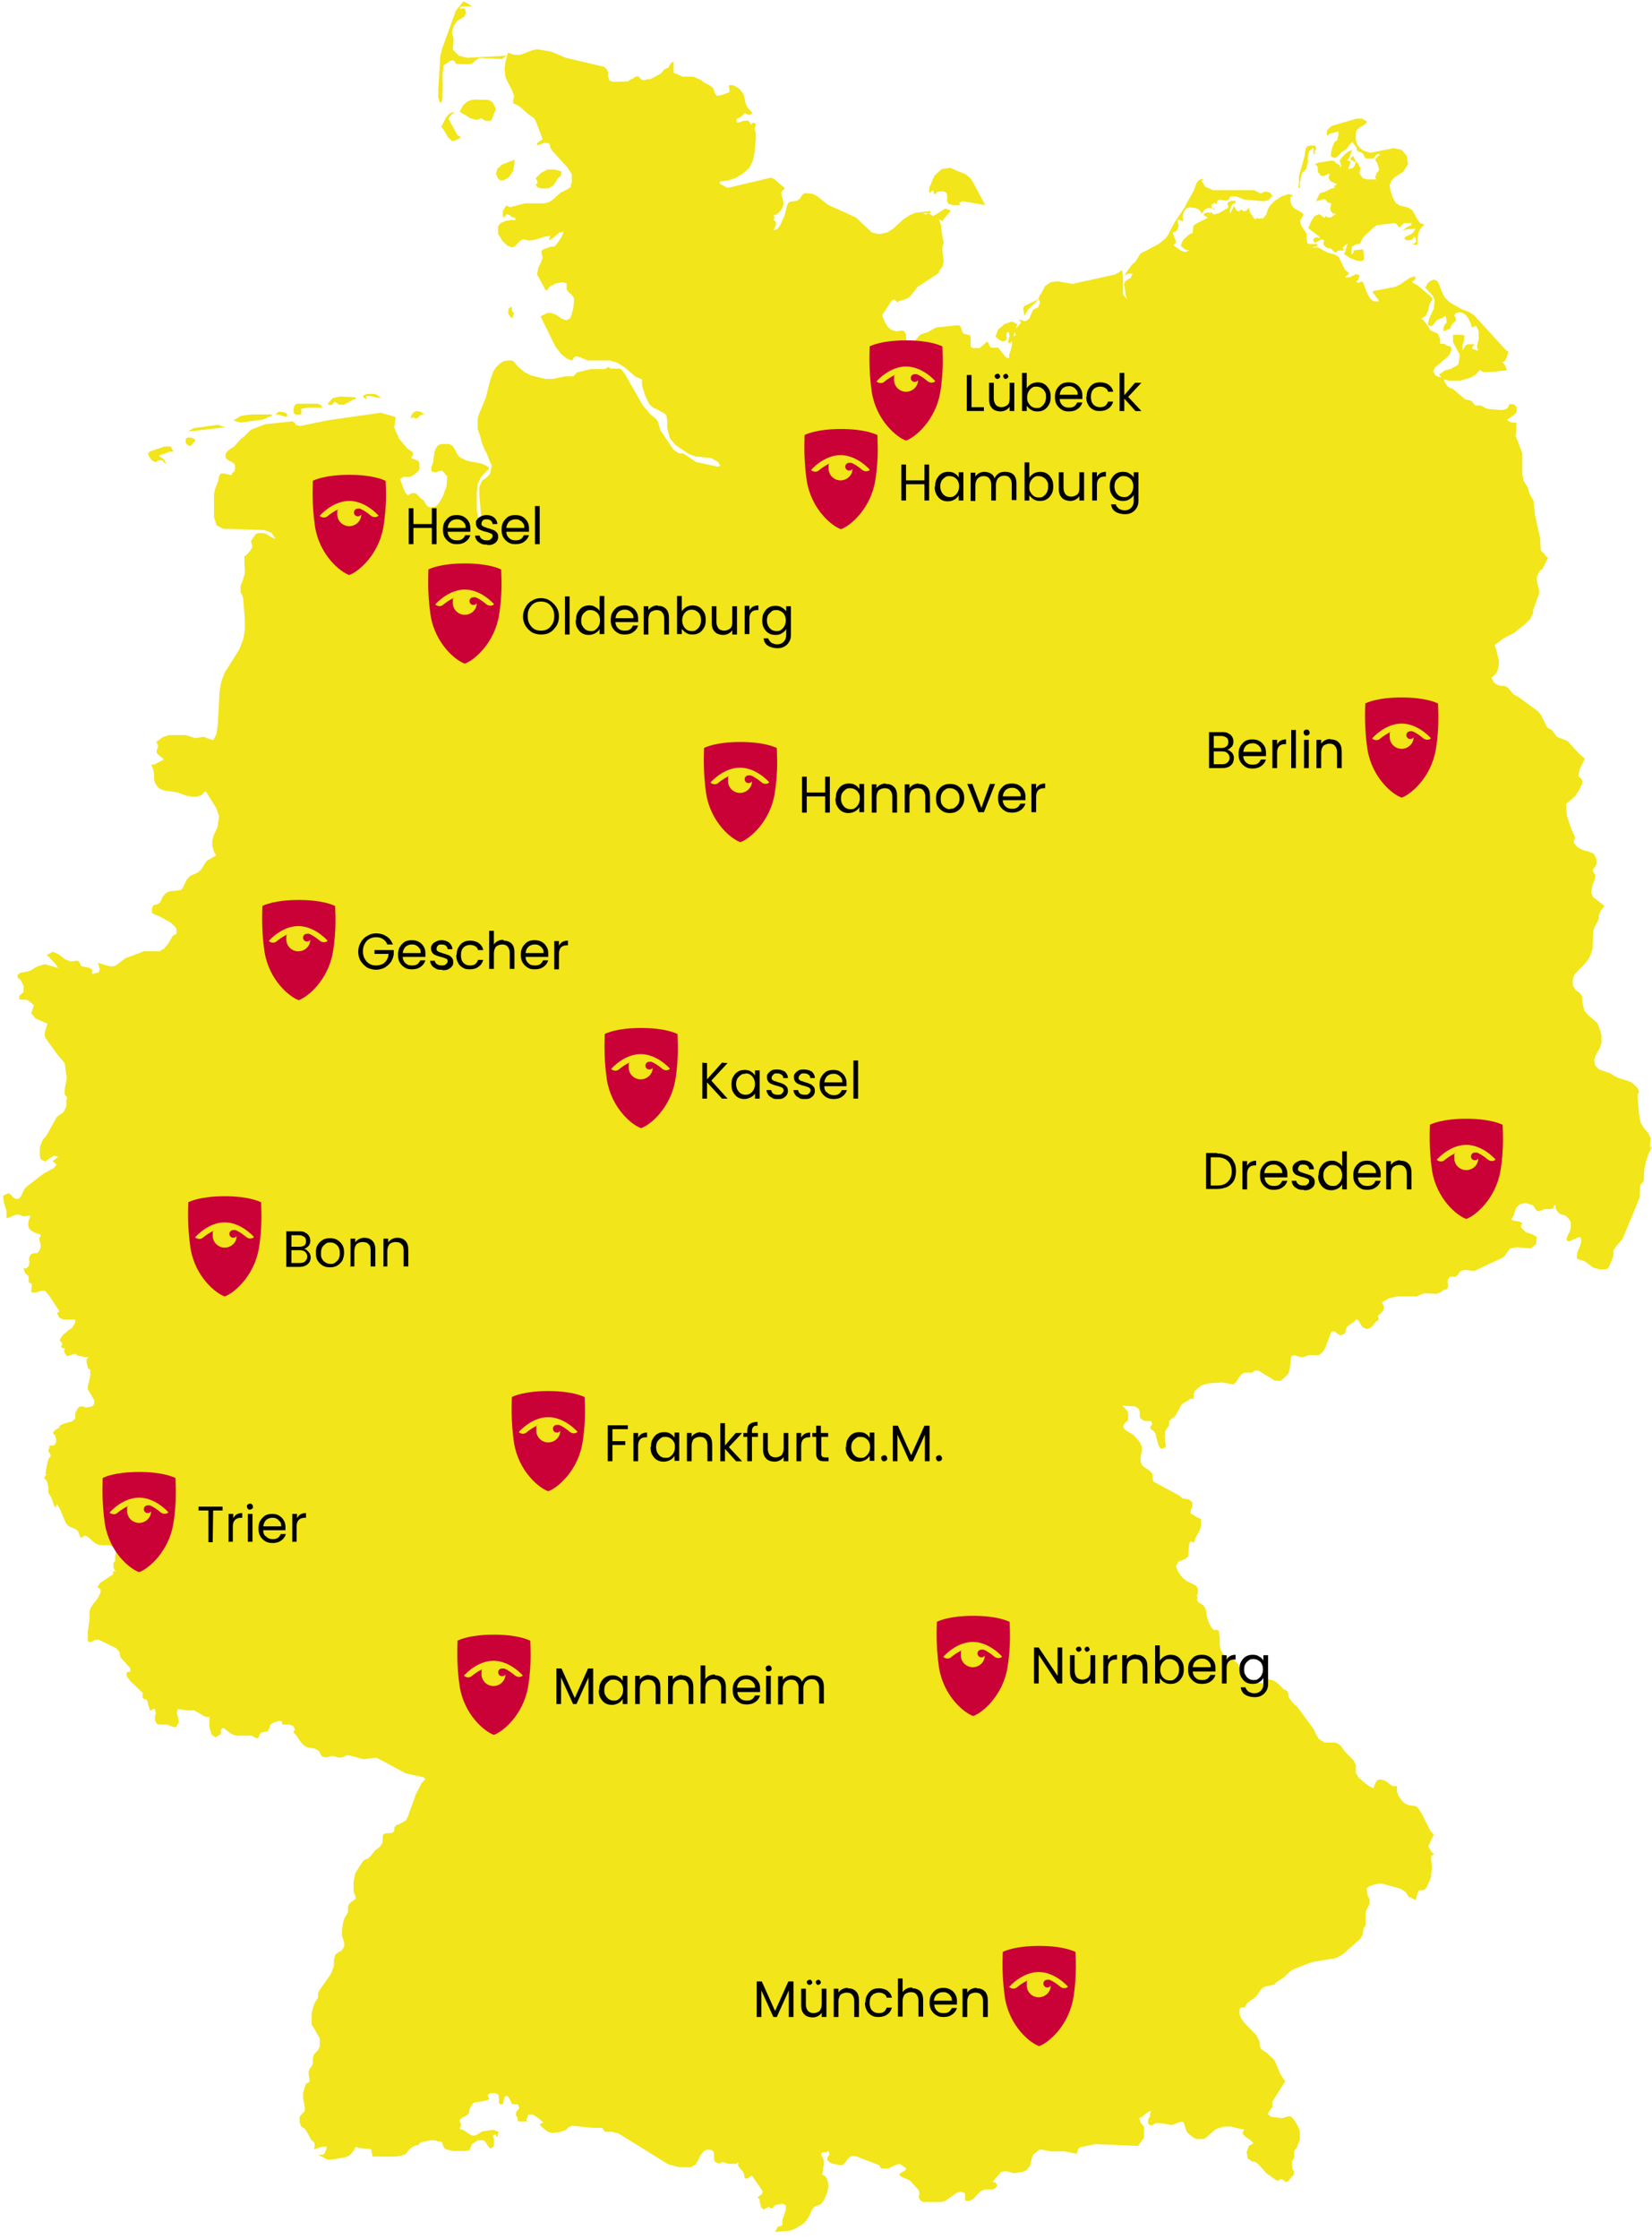 <?xml version="1.0" encoding="UTF-8"?>
<svg id="Ebene_1" xmlns="http://www.w3.org/2000/svg" version="1.1" viewBox="0 0 386 523">
  <!-- Generator: Adobe Illustrator 29.1.0, SVG Export Plug-In . SVG Version: 2.1.0 Build 79)  -->
  <defs>
    <style>
      .st0 {
        fill: #f2e519;
      }

      .st1 {
        fill: #ca0137;
      }
    </style>
  </defs>
  <path class="st0" d="M119.6,71.7h-.3l-.3.3-.2.2v.6c-.1,0-.1.3-.1.3l.2.4.4.6.5.2v-.4c.1,0,.1-.3.1-.3l.2-.3v-.2l-.3-.2-.2-.3v-.3c0,0,0-.3,0-.3v-.4h0ZM43.8,103.9l.7.3,1.2-1.3-.2-.3-.9-.4h-.8l-.2.2h-.2c0,0,0,.3,0,.3v.8l.5.5h0ZM234,79.7h.7s.6-.5.6-.5l-.2-1,.2-.6h.4l.2.8-.3,1.2v.5h.5l.4-.7,1.2-3.7-1.3-.6-1.7.6-1.5,1.3-.6,1.6.6.6.7.4h0ZM239.6,73.4l.6-1.1,1.9-1.8.7-1-.6.6-2.9,1.4-.2.5v.2l.2,1.3h.2ZM117,38.8l-.8.6-.3,1.2.4,1,.5.5h.9l1.2-.7,1-1.5.3-1.8v-.8c0,0-2.8,1.1-2.8,1.1l-.3.2-.3.2h0ZM61.4,98l1.9-.8h.2v-.4h-4.8c0,0-2.3.3-2.3.3l-1.9,1.1,1.7.5,5.2-.7h0ZM96.7,97.5l.2.2h.4c0,0,.2,0,.2,0l.7-.7.4-.2h.6l-.9-.6-1-.2-.8.4-.5.9v.5l.4-.3h.3,0ZM85.7,92.5h.8s1.8.4,1.8.4h.4s.4,0,.4,0l-1.1-.7-.6-.2h-.7c0,0-.9,0-.9,0l-.8.3-.2.4.8.6v-.9c0,0,0,0,0,0ZM51,99.2l-5.7.8-1.5.8,8.9-1-1.6-.5ZM66.7,97.3h.3c0,0,.1-.2.1-.2v-.3c.1,0-.4-.4-.4-.4l-.8-.2h-.9c0,.1-.7.6-.7.6h.6l1.7.5h0ZM69.2,96.8h1.2c0,0,0-1.3,0-1.3l1.4-.3h3.1c0,0,.1,0,.1,0h.2v-.4l-.9-.5h-5c0,0-.5.4-.5.4l-.2.8v1c.1,0,.5.4.5.4h0ZM77.4,94.6l.4-.3.4-.5,1,.7h1.2c0,0,1.2-.6,1.2-.6l.9-.6h.6v-.5l-3.6-.2-1.8.4-1.1,1.3.3.3h.4,0ZM105.8,26.5h.1c0,0,.1,0,.1,0h0v-.4l-.9.4-.8.8-1.2,2.3.8,1.1.8,1.4,1,.9,1.4-.5.6-.5-.8-.4-2.1-3.9.4-.6.5-.5ZM125.1,42.9l.4.8.9.3h1.8c0-.1,1-.6,1-.6l.6-.8.5-.9.8-.7v-.4c0,0,0-.3,0-.3v-.2c.1,0,.3,0,.3,0l-1.8-.5h-1.7c0,0-1.5.8-1.5.8l-1.3,1.3.3.3.2.4v.4c0,0-.5.3-.5.3h0ZM307.5,35.3h0c0,0,0,.1,0,.1h0c0,0,0-.1,0-.1ZM303.9,42.3v-.7c0,0,.2-.7.2-.7l.2-.6.6-.5.3-.4.4-1.5v-1.4s.3-1.2.3-1.2l1-.8v1.5h.3v-1h.2v.2c.1,0,.1,0,.1,0v-.8s-.3-.4-.3-.4h-.5c0,0-.6,0-.6,0l-.7.2-.3.5-.3,1.8-1.3,4.7v1.7c-.1,0-.1,1-.1,1h.3v-1.5c0,0,0,0,0,0ZM332.6,66.5l.5.8,1.7,1.8.4,1.1-.2,1.9-1.1,2.4-.3,1.4.9.3.6-.6.6-.8,1.4-.6.4-.3h.3c0,0,.2,1,.2,1v.5c-.1,0-.4.4-.4.4l-.3.6v1c0,0,1.4-.6,1.4-.6l.3-.2v-.5c.1,0,.4-.5.4-.5l.4-.4.4-.2v-.5l-.4-.9.4-.5.8-.2.8.2.7.5.6.8.5,1,.3,1.1,1-.4.6,1.2v1.9c0,0-.4,1.8-.4,1.8l.3.9-1.4-.4v-.4c0,0,.2-.3.2-.3l.2-.2.2-.2h-1.7l-.5.3-.7,1.2v-1.1s.4-1.4.4-1.4v-.4c0,0,.2-.5.2-.5l-.7-.3h-2.1c0-.1,0,1.7,0,1.7l1.6,3-.3,2.1-.4.4-1.5.8-1.3.3-.9.7-.5.2.8,1.1,1.5.4h2.7c0,0,2.4-.7,2.4-.7l1.2-.7,1-1.1.7.5h.9c0,.1,4.7-.4,4.7-.4l-.4-1.1-.7-.9h.4c0-.1.4-.4.4-.4l.7-1.9-.7-.5-7.4-8.1-1.3-.8-1.6-.6-2.8-1.6-1.1-1.1-.5-.9-.9-2.3-.4-.7-.8-.3-.8.3-.7.7-.4.8h0ZM35.4,107.5l.8.4h.3c0,0,.6-.4.6-.4h.4c0,0,.4,0,.4,0l.5.6.4.2-.3-.7-.3-.4-.4-.3-.5-.2v-.4l.8-.2,1.5-.6h.9c0-.1-.6-1.2-.6-1.2h-1.6c0,.1-3.2,1.1-3.2,1.1l-.5.4.2.8.6.8h0ZM111.4,28l1.1-.4.3.3.6.3h.7c0,0,.6,0,.6,0l.3-.5.5-1.4.3-.6v-.5l-.7-1.3-1-.6h-2.4c0-.1-1.4,0-1.4,0l-1.1.4-1,.9-.8,1.5,2.5,1.5,1.4.4h0ZM102.9,24l.3-.2.2-1v-1.3c.1,0,0-4,0-4v-.3c.1,0,.2-1.4.2-1.4v-.5c.1,0,.3-.2.3-.2l1.3-.9h.3c0-.1.4-.1.4-.1l.3.2.3.6h.3c0,.1,2.9.1,2.9.1l.6-.2,1.1-.9.7-.4,5.2.3,1.1-.8-9.2.5-2-.5-1.4-1.4.2-2.6-.4-1.4.4-1.5.8-1.2,1.7-1,.4-1-.3-.9h-1.2c0-.1.4-.5.4-.5h2.5c0-.1-2-1.2-2-1.2l-1.8,2.2-3.2,8.9-.4,1.6-.5,7.9v1.9s.3,1,.3,1h0ZM217.8,44.5h.2l.2.3v.5h.4l.3-.4.5-.2h1.1s.6.3.6.3l.2.6v1.5c0,0,.4.6.4.6l1.1.2h1.7c0,0-.2-.2-.2-.2l-.2-.3.8-.4,5.3.9-2.5-4.7-.7-1.2-.3-.4-1.1-.9-3.6-1.5-2,.3-1.7,1.6-1.2,2.9v1c.1,0,.6-.3.6-.3h0ZM313.5,40.2l-.2-.5-.2-1-.5-.4-.5-.2-.2-.4-.7-.2-3.2.5-1,.5h.4l.3.2.2.4v.6s.1.6.1.6l.2.2h.2c0,0,0,.3,0,.3l.3.3h.7c0,0,1.2-.6,1.2-.6v.5s0,.2,0,.2h-.1c0,.1-.1.3-.1.3l.3.6.5.4,1.2.5-.3.3h-.3c0,.1,0,.1,0,.1v.5l-.9.2-1.3.7-1.1.3-.3.4-.7,1.5,1.9-.5.4.2.3.4.3.3h.6v.5l-.2.8.2.7.5.5h.7c0,0-1.3.9-1.3.9h-.6c0,.1-.5-.4-.5-.4l-.3.5-1.3-.9-1.1.5-.8,1.3-.6,1.5,2.6,2v.4l-.6-.3-.6.2-.3.5.3.5h.4s1.3-.7,1.3-.7l.6.2-.2.9.4.6.7.4h.6c0,0,.3.3.3.3l.4.4.4.3.4-.2.3-.3h.4c0,0,.9,0,.9,0v-.3c-.1,0-.3-.2-.3-.2l.3-.4.3-.3.6-.4-.4,1.1-.2.9-.3.4,1.5,1,1.3.5,1.2.2.7-.3v-.8c0,0-.2-1.6-.2-1.6h-.3c0-.1-2,.2-2,.2h0c0,0,.1,0,.1,0h0v.5l-.6.5.2-1.9.9-.5,1-.2.5-1.1.5-.7,2.2-2,.7-.5,4.2-.5.5.3.3.5.4.2.6-.7.4-.3h.6s1.1,0,1.1,0v.5l-.8.3-2.3,1.6.8-.6,1-.3,2.2-.2-.4.8-.6.5-1.5.7v.5l.5.2h.7l.6-.2.4-.5h.3l.2.8-.2.5-.4.2h-.5l.9.3h.4c0,0,.1-.4.1-.4v-1.1l.2-1.2.4-.9.5-.7.6-.4-1.1-.4-.7-1-1.1-2-.9-.6-2-.5-.9-.5-.4-.6-.5-1.1-.4-1.3-.2-1.2.4-1.1.9-.9,1.9-1.2,1.1-1.8-.3-1.9-1.2-1.4-1.9-.4-5.4,1.1-1.8-.6-.7-.6-.6-.8-.3-1v-1.3c-.1,0,.2-1,.2-1l.8-.7.9-.5.6-.5v-.4l-1.1-.6h-1.2l-5.8,1.7-.5.4-.5.5-.2.5v.8h.2c0,0,.6-.4.6-.4l1.9-.5v.3c.1,0,0,.7,0,.7l-.2.7v.3c-.1,0-.7.5-.7.5l-.5,1.2-.3,1.3v.9c.1,0,1,.3,1,.3l.8-.6.7-.8,1-.6.7-.9.3-.4.6-.5v.3c0,0,.6.7.6.7l.3.5v.5c.1,0,.4.3.4.3l.6.2.4.2.3.5.2.5.2.2h1.4c0,0,.4,0,.4,0l.3-.3.3-.4.3-.3h.5s0,.4,0,.4h-.3c0,0-.2.2-.2.2v.2c-.1,0-.4.2-.4.2v.5l.3.4.2.5.3,1v.5l-.3.2-.2.3-.4,1,.3.5h-2.2c0,0-1-.3-1-.3l-.8-1.2.3-1.1-.5-1-.8-.9-.4-1-.6.5v.5h.4c0,.1.4.4.4.4h.4c0,0-.3.9-.3.9l-.4.5-.5.2h-.6s.4-1.1.4-1.1l.2-.3-.2-.3-.2-.2h-.2s-.3,0-.3,0l.4-.4.3-.6.5-1.5-.7.3-.8.6-.8.8-.6.8.4,1.1-.2.8-.3.3h0ZM385.7,268l-.2-.2.2-1.9-.6-1.3-1-1.1-.8-1.4v-.4c-.1,0-.3-1.2-.3-1.2h0c0,0-.4-4.7-.4-4.7l.4-.8-.4-.9-.8-.8-.6-.5-1-.4-2-.6-1-.5-.9-.6-2.7-.9-.9-1-.2-1.2.4-1.3.8-1.3.5-1.4v-1.8c0,0-.5-1.7-.5-1.7l-.5-1.2-2-1.7-1-1.1-.4-1.7-.2-1.8-.6-.8-.8-.5-.7-1.1v-1.4c-.1,0,.4-1.2.4-1.2l2.4-2.5.8-1,.6-1.2.4-1.3.2-4.2.2-.7.9-1.7.2-.6v-.6c0,0,.2-.6.2-.6l.3-.6.8-1-2.7-2.1-.4-1,.3-1.8.5-1.2.2-1-.6-1v-.4l.8-1.1v-1.4l-.6-1.2-1.2-.5-1.2-.3-1.4-.7-.9-1.1.3-1.3-.9-2-1-3-.2-2.7,2.2-1.9,1-1.6.7-1.6-.2-.7-.8-.7.3-1.6,1.2-2.5-1.3-1.1-2.7-3-2.5-1-1.2-1.6-.8-.4-.4-.4-1.4-2.8-.7-.8-4.5-3.3-1.1-.6-1.4-1.6-.8-.4h-.9c0,0-.9-.3-.9-.3l-.7-.6-.5-1,1.1-1,.4-.9.2-1.3v-.9c0,0-.6-2.5-.6-2.5l-.3-.7v-.4l2-1.5,2.5-1.3,2.5-2,1.3-1.3.6-1.3v-.6c0,0,1.4-3.9,1.4-3.9v-1c0,0-.3-1-.3-1l-.2-1.1v-1c.1,0,.4-.8.4-.8l.4-.6.4-.2.3-.5,1.1-2.2-.6-.5-.2-.4-.6-.5-.3-.4v-.7c-.1,0-.1-1.3-.1-1.3v-.6c0,0-1.2-5.4-1.2-5.4l-.4-3.6-.9-1.5-.4-1.5-1-1.6-.3-1.5v-1.6s0-2.6,0-2.6v-.7c0,0-1-2.7-1-2.7l-.6-1.4.2-1.1v-2c0,0-.4,0-.4,0h-.7c0,0-.6-.3-.6-.3l-.5-.3,1.9-1.4h0s.4-.6.4-.6v-1.1c-.1,0-.3-.2-.3-.2l-.4-.4h-.7c0-.1-.3,0-.3,0l-.5,1-1.2.4-3.4-.3-.5-.2-1.1-.6h-.3c0,0-1,0-1,0l-.2-.2-.7-.9-1.4-.3-3.1-2.6h-.4c0,0-.7-.5-.7-.5l-.6-.9-.3-.8-.4-.3-.8-.2-.8-.4-.4-.9.4-.9,3-2.5.5-.7.3-.8v-.7c0,0-.6-.3-.6-.3h-.2s-.3-.1-.3-.1l-.3-.2-.2-.2h-.2c0,0-.6,0-.6,0h-.2v-.7c0,0,0-.3,0-.3v-.3c-.1,0-.3-.5-.3-.5l-.2-.5-.3-.2-1.2-.5-.3-.2-.4-.7-1.2-1.6-.5-.4,1.1-.7.5-1.2.3-1.4.6-1.1v-.5l-3.3-2.8-1.3-.7v-.4h.4c0-.1.3-.4.3-.4v-.3c0,0-.1-.4-.1-.4l-1.2.4-2.2,1.5-1.2.6-5.2,1v.5l.4.3.5.8.4.3v.5h-1l-.8-.5-.6-.9-.5-1.1-.6-1.7-.2-.4h-.4c0,0-.3.1-.3.1l-.3.2-.5-.3.3-.3.2-.3.3-.9-.8-.3-1.6.8h-1.1l.5-.5.6-.4-1.1-1-1.4-2.9-1.1-.6-1.5-.4-2.2-1.2h-1.4c0,.1.5-.2.5-.2h.3c0-.1.4-.1.4-.1v-.5h-1.9l-.5-.3v-.6c-.1,0-.1-.8-.1-.8v-.8c-.1,0-1.3-1.9-1.3-1.9l-.2-1.1.8-1.4-.5-.5-1.8-1-.5-.7-.3-.9v-.9l.6-.5-1-.3-1.7.6-1.7,1.1-1,1.1-.4.7-.4,1.2-.4.6-.4.4h-.4c0,.1-.8,0-.8,0h-.4c0,0-.2.2-.2.2h-.2c0-.1-.7-1.1-.7-1.1l-.3-.5-.2-.5v-.6c-.1,0-.5.5-.5.5l-.4.3h-.5l-.5-.4-.5.5-.5-.2-.4-.6-.4-.7v.6c-.1,0-.3.5-.3.5l-.5.9v-.9c0,0,.3-.8.3-.8l.4-.6.6-.2v-.5h-.5s-.5,0-.5,0l-.5.2-.4.3v.3c0,0,.2.5.2.5v.3c0,0-2.2,1.3-2.2,1.3l-1.2.3-.8-.7v.5l-.4-.3h-.3l-.8.3v.5h.3c0,0,.6.5.6.5l-2.7,1.3-.7.6v.3c0,0-.1.9-.1.9v.4c-.1,0-.3.1-.3.1l-.4.2-.3.2-1.1,1-.4.6-.3.9.9.8.5.2h.6l-.9.5-1-.3-1.8-1.3.5-.6v-.6c0,0-.4-.8-.4-.8l-.3-1,.7-.2.5-.6.2-.9-.3-.9.3-.5.3.3h.2c0,.1.6.2.6.2l-.2-1.1.3-1.1.6-.8.7-.3,1.5.2.8.4.7.9.4-.8.8-.5h.9c0,0,.8.4.8.4v-.3h0c0,0,.1,0,.1,0h.1s-.4,0-.4,0h-.3c0,0-.2-.4-.2-.4v-.6c0,0,.2,0,.2,0l.4-.3h.2c0-.1.3.4.3.4l.3-1,.4-.2,1.1.2h.9l.2-.2.4-.7h.3c0-.1,1.1,0,1.1,0l1.8.7,4.5.4,1.1-.2,1-1-.5-.8-1.2-.3-1,.5-1.6-.8h-9.6l-1.8-.8-.9-1.4h.3v-.5l-.9.4-.5.6-.7,1.9-1.7,3-.3.7-2.5,3.7-1.5,2.9-.6.8-1.6,1.3-3.2,1.7-.5.2-.6.4-1,1.7-.9.8-1.4,1.9-.3.7.4-.3.4-.2h.5c0,0,.5,0,.5,0l-.4,1-1.2.7-.4.8.2.7.2,1.9.4.9-1-1.1v-1.7c0,0,0-2,0-2l-.2-2-1.6,1-10,2.2-3.5-.6-1.6.2-1.3.9-1,1.9-.2.2-.2.3v.4c-.1,0-.1.4-.1.4l.3.3v.4l-.2.5-.2.5-.3.3h-.4c0,.1-.6.5-.6.5l-.8,1.9-.8.6h-.4l-1.1-.4v.4h.3v.5l-1.4,1.5v.3c0,0,.2.8.2.8v.3c0,0-.3,0-.3,0l-.4.3-.3.5.2,1.1-.3,1.4-.4,1.1v.8h-.5l-.3-.2-1.6-2v-.2h-1.8l-.3-.2-.4-1-.3-.2-1.7,1.5h-.4c0,0-1.2,0-1.2,0l-.5-.3v-.7c0,0,0-1.6,0-1.6l-.2-.4-1.5-.4-.3-.5-.3-1-.3-.4h-.4c0-.1-5.1.5-5.1.5l-2.2,1.2-.8.2-.7.3-1.2,1.3-.5.4h-.2s-.6,0-.6,0l-.6-.2-.2-.6v-.9s-.4-.8-.4-.8l-.4-.2-1.6.2-1.1-.4-.8-.7-.6-1-.6-1.4v-.5l.4-.5,1.6-2.5.2-.2.3-.2h.4s.3.4.3.4l.3.2.3-.3h.3l1.7-.6.7-.5,1.7-2.2,4.9-3.2.2-.6.4-.5.4-.6.2-1.2-.3-2.1v-1.2s.3-.9.3-.9l-.3-1.4-.4-2.9-.4-1.2.6.3.2.2.4-.7,1.6-1.8-1.3-.5-2.9,1.8-1-.7-.7.3-.7-.3h1.8v-.5l-3.5.4-1.4.6-1.4.9-2.4,2.2-1.4.9-1.9.4-1.7-.4-3.7-3.5-6.6-3-2.5-2-.9-.5-1.8-.2-.5.2-.4.4-.2.4-.3.4-.6.4-1.6.2-.4.3-.3.6-.6,2.4-1,2.2-.7.9-.9.3.4-.7.2-.7v-.6c-.1,0-.6-.5-.6-.5l.3-.5v-.2h-.2c0-.1-.1-.3-.1-.3l.7-.2.8-.6.6-.9.3-1-.2-1.1-.3-.9v-.8l.8-.8-2.5-2.2-.8-.3-10.1,2.4-1.8-1v-.5l1.8-.2,1.8-.6,1.7-1,1.4-1.2.5-.8.4-.8.3-1,.2-1.3.3-3v-1.4l-.3-1,.3-1-.2-.4h-.5s-.4.4-.4.4l-.6-.9h-1.1c0,0-1.1.4-1.1.4h-.6v-.9h.3l.3-.2h.1l1-.8v-.2h.4c0,0,.5.3.5.3h.6c0,0,.5-.4.5-.4l-.8-.9-.4-.5-.3-.6-.6-2.5-1-1.2-1.4-.8h-1c0,0,.2,1.6.2,1.6l-1.9.7-1.1.2-.5-.7-.4-1.2-1-.7-1.1-.5-.7-.6-1.8-.8h-2.6c0-.1-2-.9-2-.9v-2.6c-.1,0-.7.4-.7.4l-.5,1-1,.4-.8,1-2.5,1.3h-.6l-.6.2h-.7c0,0-.9-.9-.9-.9l-.8.2-.5.4-.6.2-.4.4h-.6c0,.1-3.1.1-3.1.1l-.7-.3-.3-.9v-1c-.1,0-.3-.7-.3-.7l-.7-.6-8.9-2.1-3.3-1.4-3.4-.6-1,.2-2.9,1.1h-1.5c0,0-1.4-.5-1.4-.5l-.6,2.1-.2,1.7.2,1.9.6,1.3.8,1.5.6,1.5-.2,1.3v.5l1.4.7,2.3,2,1.2.8.5,1,1.5,3.9-1.4,1,.3.5.5-.3.9-.3h.9l.4.3.2.8.5.8,3.4,3.7,1.1,1.7v1.8l-.3,1.2-.7.5-1.6.8-1.8,1.6-.9.6-1.1.3h-4.6l-3.4.9-.9-.4-.4.6-.4.7v.8c-.1,0,.2.8.2.8l.7-.9.6.2.6.5.8.2v.5h-1c0,0-1.3.2-1.3.2l-1.1.5-.6.7v1.9c.1,0,1,1.6,1,1.6l1.2,1.1,1.1.4.5-.2,1.4-1.4.6-.3,1.5.3,1.3-.2,2.2-.7,1.3-.2v.3c0,0-.2.5-.2.5v.2c0,0,.8-.4.8-.4l1.6-1.4,1-.2-.4,1.1-.7,1.1-.7.9-.4.4h-.7c0,0-1.8.6-1.8.6l-.5.4v.5l.3,1.1-.4,1.1-.6,1.2-.3,1.4v.3c.1,0,.9,1.6.9,1.6l1.1,2h.3l.7-.9,1.4-.7,1.5-.3,1,.3v1.3c-.1,0,.4.7.4.7l.8.7.5.7v1.1l-.2,1.5-.4,1.4-.3.8-.9.4-.9-.3-1.7-1.1-1-.3h-.8c0,0-1.6.8-1.6.8l3.5,7.1,1.4,1.8,1.5,1.1,1,.3.4-.7.5-.3,1.1.3,1.6.7h5.3c0,.1,1.6.5,1.6.5l1.6,1,2.7,2.3,1.5.6v1.4c0,0,.7,2.3.7,2.3l1,2.1,1,.9.6.2,2,1.1.4.4.2,1.2v1.9c.1,0,.6,2.3.6,2.3l1.4,1.6,3,2,1.5.6,3.8.4,1.6.9.5.9-.6.2-5.1-1.1-2.5-1.7-.5-.3h-1c0-.1-.8-.5-.8-.5l-.6-.6-2.9-4.3-.6-2.1-.6-.7-1.2-1-1.7-2-4.1-7.2-.9-1.2-.4-.2h-1.4c0,0-.7,0-.7,0l-.6-.4-.7.5h-3.3s-3.3.8-3.3.8l-.8.9h-1.7c0-.1-3.1.6-3.1.6h-1.8c0,0-3.3-.8-3.3-.8l-1.6-.8-1.5-1.3-1-1.2-.5-.2h-.9c0,0-1,.2-1,.2l-.9.6-.8.8-.6.9-.7,1.9-1.1,4.3-1.6,3.9-.3,1v1.2c0,0,0,1.2,0,1.2l.6,1.6.3,1.3.4,1.1.4,1,.3.4,1.1,2.8.2.3-.4,2-.9.9-1,.7-.6,1.5v2.1s.4,4.4.4,4.4v1.7c-.1,0-.7-1.3-.7-1.3l-.3-1.7v-3.9s.2-2,.2-2l.7-1.5.9-1.1,1-.9v-.5l-1.6-.8-3.6-.7-1.7-.9-.5-.7-.5-1-.6-.9-.8-.4h-1.8c0,0-.7.3-.7.3l-.5.6-.4,1-.3,2.4-.4,1.1v1c0,0,.8.2.8.2l1.7-.4,1.2,1.4-.2,2.4-.9,2.4-.9,1.5-.5.5-.4.3h-.5c0,.1-.7.1-.7.1l-.6-.3-.4-.6-.4-.7-.4-.3-.3-.2-.8-.9-.5-.3h-.7l-.5.2-.5.3-.6-.6-.4-.9-.8-2.3.7-.5h1.7c0-.1.8-.5.8-.5l.9-.7.4-.6v-1.3c.1,0-.3-.7-.3-.7l-.9-.3-.7-.3.4-.9v-.4l-1.4-1-1.8-2.2-1.2-2.6.3-2v-.5l-3.4-1-12.6,1.8-6.2,1.3-1-.2-.4-.6-.4-.3-6.5.7-3.3,1.3-1.6,1.6-.8.6-1.5,1.7-1.4.9-.6.8v.9c0,0,.6.6.6.6l1.2.6.4.5v.9c0,0-.2.7-.2.7l-.4.2-.2.6-1.7-.4h-.8l-.4.6-.2,1.1-.8,2.1-.2,1.2v5.2l.6,1.9,1.5.8,9.6.3,1.7.6,1,1.5-.8-.3-1.4-.9-.9-.2h-1l-.6.3-1.1,1.6.3.8v.8c-.1,0-.5.7-.5.7l-.4.5-.5.5-.4.2v2c0,0,.1,1.1.1,1.1v1.1c-.1,0-.4,1.2-.4,1.2l-.6,1.6v.6c0,0,0,.8,0,.8l.2.4.2.4.2.6.4,5v2.5c0,0-.4,2.2-.4,2.2l-.9,2.3-3.4,5.4-.8,2.1-.4,2.3-.4,7.5-.3,2.4-.8,1.5-1.5-.5-.6-.3-2.1.3-2.2-.7h-4c0,0-1.4.5-1.4.5l-1.5,1.1.4.7v.6c0,0-.3.6-.3.6v.6l.3.4,1.4,1.2-2.3,1.2h-.7c0,0,.5,1.1.5,1.1l.2,1.2v1.2c0,0,.3,1,.3,1l.8,1,1.1.5,3.3.5,2.2.8,1.2.2h1.1c0,0,1.1-.4,1.1-.4l.4-.4.3-.4h.3c0-.1,2.5,4,2.5,4l.6,1.8-.4,2.5-.9,2-.3,1.1v1.2l.4,1.5.4.6v.3c-.1,0-2,1.1-2,1.1l-.4.5-1,1.6-.8.7-1.8.8-.8.9-.9,1.9-.5.5-2.7.3-.7.4-.7.7-.2.4-.4.9-.4.4-.5.3h-.4l-.4.2-.3.7v1c0,0,.8.5.8.5l.9.3,2.7,1.5,1.1,1.1.2.3v.4c.1,0,0,.8,0,.8l-.2.2h-.3c0,0-.4.4-.4.4l-1,1.7-1,1.2-1.1.6h-3.7c0,.1-4.2,1.6-4.2,1.6l-2.1,1.6-.7.3h-.9l-2.7-.8.4,1.5-.2.7-1.6.4v-1.1c-.1,0-.8-.4-.8-.4l-1.6-.3-.2-.2-.4-.8-.3-.3h-.4s-1.3.2-1.3.2l-1.4-.6-1.4-1.1-1.4-.6-1.4.8.5.4,1.6,1.7.6.9-.7-.2-1-.3-1.4-.4-1.7.5-.6.3-.9.6-.8.3-1.7.3-.7.5v.6c-.1,0,.8.7.8.7l.6,1.3v1.4c0,0-1,.9-1,.9v.7s.4.2.4.2h1.2s.5.2.5.2l.9.7.4.4-.6,1.9,1,1.2,2.8,1.2-.5,1.5-.2,1,.2.8,2.8,3.9,1.7,2,.3,2.2.2,1.2-.2,1.3-.3,1.4v1.2c0,0,.6.8.6.8l-.2.6v1.5c-.1,0-.4.8-.4.8l-.4.6-1.1.7-.4.4-2.2,4-.9,1.1-.4.7-.4,1.3v1.5c-.1,0,.2,1.2.2,1.2l1,.5,2.1-1.4,1,.3-.3.2-1,.8.9.8-.6.8-2.4,1.3-3.9,3-.6.6-.8,1.7-.5.6h-.8c0,0-.6-.4-.6-.4l-.5-.6-.6-.3-1.2.6.2,1.6.6,1.9v1.7c0,0,.6-.1.6-.1l1.1-.5.6-.2h.6c0,0,1.1.4,1.1.4l1.5-.2v.4c0,0-.2.5-.2.5l-.2.6v1c0,0,.2.5.2.5l.3.4,1,.6,1.4.5v.3c0,0-.3.4-.3.4v.4c0,0,.3,1.4.3,1.4v.5l-.3.7-.5.6h-.9c0,0-.6.3-.6.3l-.4.7v.6s.1.6.1.6l-.2.8-.6.6-.6-.2.2.9.3.5.4.3.3.4v.9c0,0,0,0,0,0h0v.2h0c0,.1,0,.2,0,.2h0c0,0,.5.3.5.3h.2v.8s-.1.7-.1.7v.4c0,0,.2.2.2.2h.6c0,0,1.7-.4,1.7-.4h.7c0,0,.8.9.8.9l.5.7,2.1,3.2-.6.4.5,1,.9.5h2.9c0,0,0,.5,0,.5l-.2.4v.2c0,0-.5.6-.5.6v.2l-.9.6-.8.7-.5.4-.8,1.2.7.9-.3.5v.3c0,0,.4.2.4.2h.5s-.3.6-.3.6l.2.2h0c0,0,0,.3,0,.3l.3.5.2.2h0c0,0,.1,0,.1,0h.3s1.2-.4,1.2-.4h.2c0,0,0-.1,0-.1h.1c0,0,0,0,0,0h0c0,0,.6.4.6.4l1.8.4h.8s-.5.5-.5.5h0c0,.1,0,.5,0,.5h0c0,.1.1.6.1.6l.2.7v.2c.1,0,.4.4.4.4h.2c0,0,0,0,0,0h0c0,.1,0,.2,0,.2v1.1l-.3,1.5h0c0,0-.3,1-.3,1v.8c0,0,1.5,2.5,1.5,2.5v.9c0,0-.3.4-.3.4l-.2.2-1.1.2h-.6c0,0-.3-.2-.3-.2h-.2c0,0-.5,0-.5,0h-.2c0,.1-.3.3-.3.3l-.3.4v.2c-.1,0-.4.6-.4.6v.7c0,0,0,.6,0,.6l-.8.7-1.1.3-.7.2-.9.4-.3.4v.2c-.1,0-.9.5-.9.5l-.2.2-.4.5.6.6v.2c0,0,.2.6.2.6v.7l-.3.6h0c0,0-.2.2-.2.2h-.8c0,0,0,0,0,0l-.3.2h0v.6c-.1,0-.2.3-.2.3v.3c0,0,.3.4.3.4l.2.4h0c0,.1,0,.4,0,.4l-.4.4-.3,1-.2.9-.3,1.8h0c0,0,.3,0,.3,0h0l-.2.2-.4.8.4.3.3.5.3,1.4v.7c-.1,0,0,.5,0,.5l.7,1.1.6,1.8.3.6.4-.9.7,1.2,1.4,3.3.7.7,1.4.6.6.4.2.3.4,1.1v.2h.4l.6-.4h.4l.7.5,1.2,1.1.7.4.7.2h2l1.3.4h.2l.2.2h0v.7h0s-.2,1.4-.2,1.4v.7c0,0,0,.3,0,.3l-.4.4v.6s0,.5,0,.5l.2.5.3.4h-.4c0-.1-.2,0-.2,0v.3c-.1,0,.1.3.1.3h0c0,.1-3.1,2.1-3.1,2.1l-.6.9v.2c0,0,.4.2.4.2l.3.3v.4s0,.3,0,.3l-.3.5-.4.9-1.1,1.3-.6,1-.2.7v2l-.4,2.7v1.9c.1,0,.1.5.1.5h.4s.4,0,.4,0l.8-.5h.4c0-.1.5,0,.5,0l3.9,1.9.7.7.3.5v.5c.1,0,.1.4.1.4h0s.3.4.3.4l2,2.2v.4c.1,0,0,.5,0,.5h-.7s-.2.6-.2.6l.3.7.7.9,2.8,2.7v.3c0,0,0,.6,0,.6v.3s.3.2.3.2l.6.2.2.2.3,1.2v.3c.1,0,.2.1.2.1v.5c0,0,.2.2.2.2h.2s.6-.4.6-.4h.2l.3,1-.2.8v.8c-.1,0,.4.9.4.9l.5.2h1.9l1.6.6h.5c0-.1.7-1.1.7-1.1l-.2-1.1-.3-1.1.2-.9h.4c0,0,1.8.3,1.8.3h1.2c0-.1.5,0,.5,0l2.6,1.5h.9v2.3l.5,1.8.9.7,1.3-.8v-.3c0,0,0-.3,0-.3v-.4l.4-.4h.2l1.6,1.2.7.4.7.2h3.6s1.1.6,1.1.6h.3s.2-.2.2-.2l.4-.9.3-.3h.4c0-.1.8-.2.8-.2h.3c0-.1.2-.5.2-.5l.3-.9.2-.3.7-.4,1-.3h.8c0,0,.2.8.2.8h1.8c0,.1.8.4.8.4l.3.9-.3.2h0c0,.1,0,.4,0,.4l.6.6,1,1.5.6.7.9.6,1.8.3.9.5.3.4.4.8.4.3h.6c0,.1.5,0,.5,0l.5-.2h.5c0-.1.5,0,.5,0l.9.3h.4c0,0,.5,0,.5,0l1-.5h.5c0-.1,3.5.9,3.5.9l2.4-.3h.8c0,0,6.7,3.6,6.7,3.6l4.1.9.5.4-.9,1-1.3,2.5-1.9,5.3-.5.9-.3.2-1.5.8h-.4v.2c0,0-.3.2-.3.2l-.2.4v.6c0,0-.2.3-.2.3l-.3.2h-.3c0,.1-1.2.1-1.2.1l-.5.2-.2.6v1.2s-.2.5-.2.5l-.4.6-.6.5-.5.3-1.1,1.4-.6.6-.7.2-.5.4-1.8,2.8-.4,2.1v2.2l.5,1.3v.4l-1.1.8-.5.5-.2.6v1.2c0,0-.3.6-.3.6l-.3.4-.3.6-.2.7-.3,1.7v.8c0,0,0,.8,0,.8l.3.8.2.8v.9c0,0-.6.9-.6.9l-.8.4-.7.6-.3,1.3v1.3c0,0-.4,1.1-.4,1.1l-.4.9-2.6,3.7-.3.8v.9c0,0-.3.5-.3.5l-.3.4-.3.6-.3,1-.3,1.2v2.6c.1,0,1.9,3.2,1.9,3.2v1.9c0,0-.3.7-.3.7l-1.1,1.2-.2.8v1c0,0,0,.3,0,.3l-.3.6-.2.3-.3.3v.3c-.1,0-.2.3-.2.3v.3s0,.3,0,.3l.2,1.2v.7c0,0-.7.3-.7.3l-.2.3-.6,2v.9c-.1,0,.4,2.2.4,2.2v1l-.3.4-.7.7-.2.4v1.3c.1,0,.3.7.3.7l.2.3.6.3.6.8,1,1.9.3.3.3.2.2.3v.6c0,0,0,.2,0,.2l-.2.6,2.1-.6h1c0,0-.5,1.5-.5,1.5l-.5.4h-1.1l2.2,1.1h.9c0,.1,3.5-.6,3.5-.6l.8-.4.7-.8.8-1.2.6.3,2.7.2.3.3v.6c.1,0,.2.6.2.6v.3h5.6l1.9-.4.4-.3.2-.3.2-.3.4-.4.3-.3.9-.5.8-.2.3-.3.2-.3h.2c0-.1,2.3-.5,2.3-.5h.8l1.1.3h.5c0,0,.2.3.2.3l.2.6.3.6.4.3,1.6.4h2.7l1.3-.2v-.3c0,0,.5-1.1.5-1.1l1.3-.9h1.3c0-.1.6.5.6.5l.5.8.5.6.6-.2.3-.5v-.5c0,0,0-.4,0-.4v-.4s0-.2,0-.2v-.2c-.1,0-.2-.3-.2-.3v-.4c0,0,.3-.1.3-.1h.2c0,0,.2,0,.2,0h0v.5h.3c0,.1.3-1.3.3-1.3h-.4s-.7-.3-.7-.3h-.6c0,0-2,.3-2,.3l-.6.3-.6.4-.6.3h-.7s-.9-.5-.9-.5l-1.1-.8h-.2s-.7-.3-.7-.3l.3-.7v-.5c0,0-.3-.4-.3-.4v-.4c0,0,.5-.5.5-.5l1.1-.6.5-.4.3-1.3.2-.4.6-.8.3-.2h.5l2.3-.4.6-.3-.4-1,.7-.4h1.1c0,0,.8.4.8.4v.4c0,0,.1.8.1.8v.8c.1,0,.5.3.5.3l.5-.3.2-1.4.4-.4.5.2.4.6.3.7.3.5h.4c0,0,.5,0,.5,0h.4c0,0,.3.7.3.7v.3c-.1,0-.7.8-.7.8v.4c-.1,0,0,.5,0,.5l.3.4v.5c.1,0,.2.4.2.4h2.2l-.3-.4.4-1.2h1.1c0,0,1.4.9,1.4.9l1.1,1-.8.2v.4l.6.6,1.2.9,1,.3,1.7-.2,1.5-.5.7-.7.8-.3,4.7.5h2.3l.6.9h1.6l1.6.4,11.6,7.2,2.6.7h2.7c0,0,1.1-.6,1.1-.6l.6-1,.5-1.1.9-1.1.6-.3h.6c0,0,.6.1.6.1l.5.5v.7c.1,0,0,.8,0,.8l.2.7.9.4h.3l.5-.3h.2c0,0,1.3.4,1.3.4h1.2c0,0,.6,0,.6,0l.5-.4v1c.1,0,.5.6.5.6l.5.5.4.8v.7c0,0,.5.3.5.3l.4-.2.4-.3.5-.2,2.1,3,.4.7-.2.6-1,.7.5.5v.6c0,0,.2.7.2.7l.2.6.4.4h.3l.3-.2.6-.3h.2s.4.3.4.3h.4c0-.1.5-.7.5-.7l1.8-.4.8.4v1.1s-.8,2.3-.8,2.3v.4c0,0,0,.4,0,.4v.4c0,0-.3.2-.3.2l-.6.2h-.2c0,.1-.4.8-.4.8l-.2.4h.2c0,0,3.3-.3,3.3-.3l.9-.3,1.9-1.1.8-.7.7-1,.9-1.9.3-.4.4-.3.9-.3.4-.2.7-.9.6-1.3.4-1.4v-1.3l-.2-.8-.2-.5-.4-.4-.6-.3.4-2.5v-.6c0,0-.2-.7-.2-.7l-.4-.7v-.5c0,0,.6-.2.6-.2h.7c0-.1.3-.3.3-.3h.1c0,.1.2.7.2.7v.2c0,0-.3.3-.3.3l-.2.4v.5c0,0,.3.3.3.3l.3.3.7.3,1.8.3h.5c0,0,.5-.5.5-.5l.9-1.2.6-.4h1l5.5,2.1.2.2v.3c.1,0,.4.3.4.3h.3c0,0,1.2,0,1.2,0l1.7-.8.6-.2h.6s.4.3.4.3l1,.7-.3.4-1.4.9.3.5,2.2,1,2.1,2.3v.3c.1,0,.1.4.1.4v.4c0,0-.2.3-.2.3h0l.4.9.6.4h4.4c0,0,.8-.2.8-.2l2.7-1.9,1.1-.3.9.4v1.7c0,0,.9.1.9.1l.9-.4.6-.6.6-.7.8-.7.8-.3h1.8s.7-.3.7-.3l.4-.6-.2-.5-.4-.3h-.5c0-.1,2-2.4,2-2.4l1-.2,1,.2,1,.3,2-.3.9-.4.8-.9.2-.6.3-1.4.3-.7,1.2-1,.2-.2h.8l1.8.4h3.4l2.4.5h.4c0-.1.4-1.2.4-1.2l.5-.3,3.5-.7,9.6.4h.3c0,0,1.2-1.6,1.2-1.6l.2-.4v-.6c0,0,0-1.7,0-1.7v-.3c-.1,0-.3-.2-.3-.2l-.3-.4-.3-.4v-.4c-.1,0-.2-.5-.2-.5l.7-.3,1-.9.4-.2.6-.3h0v.3c-.1,0-.2.7-.2.7v.5c-.1,0-.4.4-.4.4v.4c-.1,0,0,.7,0,.7l.4.4h.4c0,0,1-.5,1-.5h.9c0-.1,2.4.4,2.4.4h.7c0-.1,1.7-.7,1.7-.7h.7c0,.1.2.5.2.5l.4,1.3.2.5.3.4,1.3,1,.6.3h1.8c0-.1.6-.4.6-.4l1.9-1.7.8-.4,1.5-.4h1.5l2.4.6h.7c0,0-.4,1-.4,1l.7.8,1.1.7.8.8-1.1.6-.5,1.4.2,1.5,1.1.8h.6c0,0,.4.3.4.3l.4.3,1.9,2.1,2.1,1.5.4.2h.4c0-.1.3-.3.3-.3h.4l.4.2.2.2.3.2h.4l.3-.3,1.2-1.4v-.9c-.1,0-.3-.3-.3-.3v-.3c0,0-.1-.4-.1-.4v-1.2c.1,0,.5-1,.5-1h0c0,0,0,0,0,0v-1.4s0,0,0,0l.7-.9v-.2s.5-1.2.5-1.2h.1c0-.1,0-.9,0-.9v-1.6c0,0-.4-.9-.4-.9l-.8-1.4-.5-.6-.5-.4h-.6c0,0-1.1.4-1.1.4h-.6c0,0-2.3-.3-2.3-.3l-.7-.7.8-1.2.3-.4v-.4c0,0,0-.4,0-.4v-.4c0,0,.3-.5.3-.5l2.7-4.3-.2-.2-.9-1.4-1.4-3.3-.7-.7-.3-.2-.9-.9-1-.6-.4-.5-.2-.7v-.8c-.1,0-.7-1.4-.7-1.4l-3-3.1-.4-.6-.4-.7-.2-.8v-.8c0,0,.3-.5.3-.5h.3c0,0,.3,0,.3,0h.3c0,0,.6-1,.6-1l.2-.2,1.7-1.2.5-.6.8-1.2.4-.4.6-.3,2.3-.5v-.2c0,0,.6-.5.6-.5l1.3-.8,1.6-1.5.7-.5,4.4-1.7,5.8-1,1.4-.8,4.1-3.6.6-1,.2-1.3v-.3c0,0,.3-.3.3-.3l.2-.4v-.7c0,0,0-1.8,0-1.8v-.6c0,0,.3-.6.3-.6l.6-1.2v-.6c.1,0,0-.6,0-.6l-.4-.6-.2-1.1v-.3c-.1,0-.1-.2-.1-.2l.2-.4.4-.3,1.4-.5,1.4-.2,4.4,1.2.7.4.7.5.6,1,1.7.8h0c0,0,.4-1.6.4-1.6l.4-.7h.1s.9,0,.9,0l.3-.2.3-.3.2-.3.7-1.6.3-.8v-.9c.1,0,.2-1.1.2-1.1l-.2-2v-.8c.1,0,.7-.5.7-.5l-.5-.3-.2-.2-.4-.9h-.2c0,0,0-.5,0-.5l1.2-2.6-.8-.9-2-4-1-1.5-.6-.3-1.6-.2-.8-.4-.7-.7-.7-1-.4-1.1v-1.2c0,0-.9,0-.9,0l-.7-.4-.7-.6-.8-.4-1-.2-.6.3-.4.7-.4,1.1-1-.5-1.3-1-1.2-1.1-.6-1v-1.8s-.5-1.1-.5-1.1l-1.8-1.8-1.3-1.7-.5-.4-.8-.3h-2.5c0-.1-1.2-.8-1.2-.8l-.7-1.1-.6-1.3-3.9-5.3-.5-.3-1.3-1.6-.2-.6v-.6c0,0-.3-.5-.3-.5l-.7-.3-1.2-1.2-.6-.5-.7-.4-1.6-.4-.6.2.2.8h-.8c0,.1-2.5-.3-2.5-.3l-.8-.3-.7-.7-1.4-3.1-.9-.9-1.9-.9-.8-.7-.5-.9-.2-1.1v-2.1c-.1,0-.2-1.1-.2-1.1l-.3-.3h-.4c0,0-.5,0-.5,0l-.5-.5-.3-.5-.3-.6-.3-.8-.2-.8-.2-1.4-.3-.7-.4-.5-1-.6-.4-.5v-.2s.2-.5.2-.5l-.3-.2h0c0,0,.3-.9.3-.9v-.9s-.4-.7-.4-.7l-.6-.3-1.4-.7-.6-.4-.6-.5-.9-1.2-.4-.8-.2-.7.5-1,1.7-.7.7-.7v-1.1c.1,0,.1-1.4.1-1.4l.3-.9.9.3.3-1,1-1.8.3-1v-1.3c.1,0-.1-.5-.1-.5l-.6-.2-1.7-1v-.7c0,0,.4-.9.4-.9v-1c-.1,0-.8-.7-.8-.7l-1.5-.2-.6-.6h0l-6.3-3.4v-.4c-.1,0-.1-.6-.1-.6v-.7c0,0-.5-.6-.5-.6l-.6-.5-.7-.4-.6-.5-.4-1v-1l.3-1.5v-1c-.1,0-.4-.8-.4-.8l-.5-.7-1-1.1-2.1-1.3-.4-.8.5-.8.4-.3.3-.3v-.9c0,0,0-.9,0-.9l-.4-.6-1-1,3.1.2.8.6.2.6v1.1l.2.5.5.4.6.2h1.2l.3.2v.2c.1,0,.1.3.1.3l-.2.4h-.1s0,0,0,0h0c0,0-.1.2-.1.2h0c0,.1,0,.3,0,.3v.2c.1,0,.9.7.9.7l.2.3.2.4v.4c0,0,.1.3.1.3l.5,1.8.4.7h.7c0,0,.6-.4.6-.4v-.6l-.2-.7v-.8c-.1,0,0-1.2,0-1.2l.2-.6.8-1.1v-1c.1,0,.5-.5.5-.5l.5-.3.5-.5,1.3-2.4.4-.4,1.2-.7.5-.4h.2c0,0,.4,0,.4,0h.2c0,0,0-.3,0-.3v-.5c0,0,0-.1,0-.1v-.3c.1,0,.2-.3.2-.3v-.3c.1,0,.4-.3.4-.3l1.2-1,1.7-.5,3.1-.2,2.3.4h.5c0,0,.5-.5.5-.5l.9-1.4.5-.5.7-.3h.7s.7,0,.7,0h.3c0,0,.6-.5.6-.5h.4c0,0,.4,0,.4,0l3.9,2.4h1.4c0,0,1.2-1.1,1.2-1.1l.6-.7.3-1.2.3-2.7.4-.2h.4c0,0,.3,0,.3,0l.3.2h.4c0,.1.4.2.4.2h.4s.4-.1.4-.1l1.2-.4h2.2c0,.1,1-.7,1-.7l.6-1.1,1.4-3.7h.8c0,0,.7.6.7.6l.7.3.9-.4.4-1.3.2-.4,1.6-1.1.3-.3v-.2h.1c0,0,.5.1.5.1l.2.3.6,1,.3.4.9.4.8-.2.7-.6.7-.9.4-.2.2-.3v-.4s-.2-.5-.2-.5l.7-.5.6-.7.2-.9-.5-1,1.7-1,1.9-.4h4.6c0-.1,1.6-.7,1.6-.7h.9c0,0,1.9.1,1.9.1l.8-.2,1.2-.8h.5c0,0,.3-.5.3-.5v-.8c0,0-.1-.6-.1-.6l.2-.6.4-.5h.8c0,.1.5,0,.5,0l.4-.3.6-.8.4-.3.8-.2,1.5.2h.8c0,0,6.6-3.1,6.6-3.1l.5-.5.8-1.2.4-.4,1.5-.3,3.3.3,1.2-1,.2-1.7-1.1-.6-1.5-.5-1.1-1.1v-.7s.4-.2.4-.2h0c0-.1-.8-.5-.8-.5l-1.4-.2-.5-.3.5-.7.6-1.9,1-1,1.3-.2,1.6.5.3.3.2.4.3.4.4.3h.4l1.2-.5h1.5c0,0,.5-.2.5-.2l.4-.9.2.6v.4c0,0,.2.4.2.4l.4.5.5.4,1.1.3.5.4.5.6.3.5v.6c.1,0,0,1,0,1l-.3.8-.5,1-.2.8.5.4,2.3-1h.5l.2.8-.2.9-.7,1.7-.2,1.2.2.5,1.5.4.6.4,1.6,1.2,1.6.4h.9s.7-.1.7-.1l.4-.5.4-.8.7-1.8v-1.2l.6-1,1.5-1.7,2.1-5,1.9-4.7v-.8c.1,0,.1-1.3.1-1.3v-.6c0,0,.3-.5.3-.5l.3-.3.3-.4v-.9c0,0,.1-1.7.1-1.7l.4-1.9.6-1.8.7-1.4-.2-.2h.6Z"/>
  <path d="M286.7,175.1c.3,0,.6.2.8.4.3.2.5.4.6.7.2.3.2.6.2.9s-.1.8-.3,1.2c-.2.3-.5.6-.9.8-.4.2-.9.3-1.5.3h-3.1v-8.4h3c.6,0,1.1,0,1.5.3.4.2.7.4.9.8.2.3.3.7.3,1.1s-.1.9-.4,1.2c-.3.3-.6.6-1.1.7ZM283.6,174.7h1.8c.5,0,.9-.1,1.2-.4.3-.2.4-.6.4-1s-.1-.8-.4-1c-.3-.2-.7-.4-1.2-.4h-1.8v2.7ZM285.5,178.5c.5,0,1-.1,1.3-.4.3-.3.5-.6.5-1.1s-.2-.8-.5-1.1c-.3-.3-.7-.4-1.3-.4h-1.9v3h1.9ZM295.8,175.9c0,.2,0,.4,0,.7h-5.3c0,.6.3,1.2.7,1.5.4.4.9.5,1.5.5s.9-.1,1.2-.3c.3-.2.5-.5.7-.9h1.2c-.2.6-.5,1.1-1.1,1.5-.5.4-1.2.6-2,.6s-1.2-.1-1.7-.4c-.5-.3-.9-.7-1.2-1.2-.3-.5-.4-1.1-.4-1.8s.1-1.3.4-1.8c.3-.5.7-.9,1.1-1.2.5-.3,1.1-.4,1.7-.4s1.2.1,1.7.4c.5.3.8.6,1.1,1.1.3.5.4,1,.4,1.6ZM294.7,175.6c0-.4,0-.8-.3-1.1-.2-.3-.4-.5-.8-.7-.3-.2-.7-.2-1-.2-.6,0-1,.2-1.4.5-.4.4-.6.8-.7,1.5h4.2ZM298.4,173.9c.2-.4.5-.7.8-.9.4-.2.8-.3,1.3-.3v1.1h-.3c-1.2,0-1.8.7-1.8,2v3.6h-1.1v-6.6h1.1v1.1ZM302.8,170.5v8.9h-1.1v-8.9h1.1ZM305.3,171.8c-.2,0-.4,0-.5-.2-.1-.1-.2-.3-.2-.5s0-.4.2-.5c.1-.1.3-.2.5-.2s.4,0,.5.2c.1.1.2.3.2.5s0,.4-.2.5c-.1.1-.3.2-.5.2ZM305.8,172.8v6.6h-1.1v-6.6h1.1ZM310.9,172.7c.8,0,1.4.2,1.9.7.5.5.7,1.2.7,2.1v3.9h-1.1v-3.7c0-.7-.2-1.2-.5-1.5-.3-.4-.8-.5-1.3-.5s-1,.2-1.4.5c-.3.4-.5.9-.5,1.6v3.6h-1.1v-6.6h1.1v.9c.2-.3.5-.6.9-.8.4-.2.8-.3,1.2-.3Z"/>
  <path d="M227,95.1h2.9v.9h-4v-8.4h1.1v7.5ZM237,89.4v6.6h-1.1v-1c-.2.3-.5.6-.9.8-.4.2-.8.3-1.2.3s-1-.1-1.4-.3c-.4-.2-.7-.5-1-1-.2-.4-.3-.9-.3-1.5v-3.9h1.1v3.7c0,.6.2,1.1.5,1.5.3.3.8.5,1.3.5s1-.2,1.4-.5.5-.9.5-1.6v-3.6h1.1ZM233.1,88.5c-.2,0-.3,0-.5-.2-.1-.1-.2-.3-.2-.4s0-.3.2-.4c.1-.1.3-.2.5-.2s.3,0,.4.2c.1.1.2.3.2.4s0,.3-.2.4c-.1.1-.3.2-.4.2ZM235,88.5c-.2,0-.3,0-.4-.2-.1-.1-.2-.3-.2-.4s0-.3.2-.4c.1-.1.3-.2.4-.2s.3,0,.4.2c.1.1.2.3.2.4s0,.3-.2.4c-.1.1-.3.2-.4.2ZM239.9,90.7c.2-.4.6-.7,1-1,.4-.2.9-.4,1.5-.4s1.1.1,1.6.4c.5.3.8.7,1.1,1.2.3.5.4,1.1.4,1.8s-.1,1.3-.4,1.8c-.3.5-.6.9-1.1,1.2-.5.3-1,.4-1.6.4s-1.1-.1-1.5-.4c-.4-.2-.7-.6-1-.9v1.2h-1.1v-8.9h1.1v3.5ZM244.4,92.7c0-.5,0-.9-.3-1.3-.2-.4-.5-.6-.8-.8-.3-.2-.7-.3-1.1-.3s-.8,0-1.1.3c-.3.2-.6.5-.8.9-.2.4-.3.8-.3,1.3s0,.9.3,1.3c.2.4.5.7.8.9.3.2.7.3,1.1.3s.8,0,1.1-.3c.3-.2.6-.5.8-.9.2-.4.3-.8.3-1.3ZM252.9,92.5c0,.2,0,.4,0,.7h-5.3c0,.6.3,1.2.7,1.5.4.4.9.5,1.5.5s.9-.1,1.2-.3c.3-.2.5-.5.7-.9h1.2c-.2.6-.5,1.1-1.1,1.5-.5.4-1.2.6-2,.6s-1.2-.1-1.7-.4c-.5-.3-.9-.7-1.2-1.2-.3-.5-.4-1.1-.4-1.8s.1-1.3.4-1.8c.3-.5.7-.9,1.1-1.2.5-.3,1.1-.4,1.7-.4s1.2.1,1.7.4c.5.3.8.6,1.1,1.1.3.5.4,1,.4,1.6ZM251.8,92.2c0-.4,0-.8-.3-1.1-.2-.3-.4-.5-.8-.7-.3-.2-.7-.2-1-.2-.6,0-1,.2-1.4.5-.4.4-.6.8-.7,1.5h4.2ZM253.9,92.7c0-.7.1-1.3.4-1.8.3-.5.6-.9,1.1-1.2.5-.3,1-.4,1.7-.4s1.5.2,2,.6c.5.4.9.9,1,1.6h-1.2c-.1-.4-.3-.7-.7-.9-.3-.2-.7-.3-1.2-.3s-1.1.2-1.5.6c-.4.4-.6,1-.6,1.8s.2,1.4.6,1.8.9.6,1.5.6.9-.1,1.2-.3c.3-.2.5-.5.7-1h1.2c-.2.7-.5,1.2-1.1,1.6-.5.4-1.2.6-2,.6s-1.2-.1-1.7-.4c-.5-.3-.9-.7-1.1-1.2-.3-.5-.4-1.1-.4-1.8ZM265.3,96l-2.6-2.9v2.9h-1.1v-8.9h1.1v5.2l2.5-2.9h1.5l-3.1,3.3,3.1,3.3h-1.5Z"/>
  <path d="M217.1,108.5v8.4h-1.1v-3.8h-4.3v3.8h-1.1v-8.4h1.1v3.7h4.3v-3.7h1.1ZM218.5,113.6c0-.7.1-1.3.4-1.8.3-.5.6-.9,1.1-1.2.5-.3,1-.4,1.6-.4s1.1.1,1.5.4c.4.2.7.6.9.9v-1.2h1.1v6.6h-1.1v-1.2c-.2.4-.5.7-1,1-.4.2-.9.4-1.5.4s-1.1-.1-1.6-.4c-.5-.3-.8-.7-1.1-1.2-.3-.5-.4-1.1-.4-1.8ZM224.1,113.6c0-.5-.1-.9-.3-1.3-.2-.4-.5-.6-.8-.8-.3-.2-.7-.3-1.1-.3s-.8,0-1.1.3c-.3.2-.6.5-.8.8-.2.4-.3.8-.3,1.3s.1.9.3,1.3c.2.4.5.7.8.9.3.2.7.3,1.1.3s.8,0,1.1-.3c.3-.2.6-.5.8-.9.2-.4.3-.8.3-1.3ZM234.9,110.2c.5,0,1,.1,1.4.3.4.2.7.5.9.9.2.4.3.9.3,1.5v3.9h-1.1v-3.7c0-.7-.2-1.2-.5-1.5-.3-.4-.8-.5-1.3-.5s-1,.2-1.4.6c-.3.4-.5.9-.5,1.6v3.6h-1.1v-3.7c0-.7-.2-1.2-.5-1.5-.3-.4-.8-.5-1.3-.5s-1,.2-1.4.6c-.3.4-.5.9-.5,1.6v3.6h-1.1v-6.6h1.1v.9c.2-.3.5-.6.9-.8.4-.2.8-.3,1.2-.3s1,.1,1.5.4c.4.2.7.6.9,1.1.2-.5.5-.8.9-1.1.4-.3.9-.4,1.4-.4ZM240.5,111.6c.2-.4.6-.7,1-1,.4-.2.9-.4,1.5-.4s1.1.1,1.6.4.8.7,1.1,1.2c.3.5.4,1.1.4,1.8s-.1,1.3-.4,1.8c-.3.5-.6.9-1.1,1.2-.5.3-1,.4-1.6.4s-1.1-.1-1.5-.4c-.4-.2-.7-.6-1-.9v1.2h-1.1v-8.9h1.1v3.5ZM244.9,113.6c0-.5,0-.9-.3-1.3-.2-.4-.5-.6-.8-.8-.3-.2-.7-.3-1.1-.3s-.8,0-1.1.3c-.3.2-.6.5-.8.9-.2.4-.3.8-.3,1.3s0,.9.3,1.3c.2.4.5.7.8.9.3.2.7.3,1.1.3s.8,0,1.1-.3c.3-.2.6-.5.8-.9.2-.4.3-.8.3-1.3ZM253.3,110.3v6.6h-1.1v-1c-.2.3-.5.6-.9.8-.4.2-.8.3-1.2.3s-1-.1-1.4-.3c-.4-.2-.7-.5-1-1-.2-.4-.3-.9-.3-1.5v-3.9h1.1v3.7c0,.6.2,1.1.5,1.5.3.3.8.5,1.3.5s1-.2,1.4-.5.5-.9.5-1.6v-3.6h1.1ZM256.3,111.4c.2-.4.5-.7.8-.9.4-.2.8-.3,1.3-.3v1.1h-.3c-1.2,0-1.8.7-1.8,2v3.6h-1.1v-6.6h1.1v1.1ZM262.4,110.2c.6,0,1.1.1,1.5.4.4.2.8.6,1,.9v-1.2h1.1v6.7c0,.6-.1,1.1-.4,1.6-.3.5-.6.8-1.1,1.1-.5.3-1,.4-1.7.4s-1.6-.2-2.2-.6-.9-1-1-1.7h1.1c.1.4.4.7.7,1,.4.2.8.4,1.4.4s1.1-.2,1.5-.6c.4-.4.6-.9.6-1.6v-1.4c-.2.4-.5.7-1,1-.4.3-.9.4-1.5.4s-1.1-.1-1.6-.4c-.5-.3-.8-.7-1.1-1.2-.3-.5-.4-1.1-.4-1.8s.1-1.3.4-1.8c.3-.5.6-.9,1.1-1.2.5-.3,1-.4,1.6-.4ZM264.8,113.6c0-.5-.1-.9-.3-1.3-.2-.4-.5-.6-.8-.8-.3-.2-.7-.3-1.1-.3s-.8,0-1.1.3c-.3.2-.6.5-.8.8-.2.4-.3.8-.3,1.3s.1.9.3,1.3c.2.4.5.7.8.9.3.2.7.3,1.1.3s.8,0,1.1-.3c.3-.2.6-.5.8-.9.2-.4.3-.8.3-1.3Z"/>
  <path d="M193.9,181.4v8.4h-1.1v-3.8h-4.3v3.8h-1.1v-8.4h1.1v3.7h4.3v-3.7h1.1ZM195.3,186.4c0-.7.1-1.3.4-1.8.3-.5.6-.9,1.1-1.2.5-.3,1-.4,1.6-.4s1.1.1,1.5.4c.4.2.7.6.9.9v-1.2h1.1v6.6h-1.1v-1.2c-.2.4-.5.7-1,1-.4.2-.9.4-1.5.4s-1.1-.1-1.6-.4-.8-.7-1.1-1.2c-.3-.5-.4-1.1-.4-1.8ZM200.9,186.5c0-.5,0-.9-.3-1.3-.2-.4-.5-.6-.8-.8-.3-.2-.7-.3-1.1-.3s-.8,0-1.1.3c-.3.2-.6.5-.8.8s-.3.8-.3,1.3.1.9.3,1.3c.2.4.5.7.8.9.3.2.7.3,1.1.3s.8,0,1.1-.3c.3-.2.6-.5.8-.9.2-.4.3-.8.3-1.3ZM207,183.1c.8,0,1.4.2,1.9.7.5.5.7,1.2.7,2.1v3.9h-1.1v-3.7c0-.7-.2-1.2-.5-1.5-.3-.4-.8-.5-1.3-.5s-1,.2-1.4.5c-.3.4-.5.9-.5,1.6v3.6h-1.1v-6.6h1.1v.9c.2-.3.5-.6.9-.8.4-.2.8-.3,1.2-.3ZM214.7,183.1c.8,0,1.4.2,1.9.7.5.5.7,1.2.7,2.1v3.9h-1.1v-3.7c0-.7-.2-1.2-.5-1.5-.3-.4-.8-.5-1.3-.5s-1,.2-1.4.5c-.3.4-.5.9-.5,1.6v3.6h-1.1v-6.6h1.1v.9c.2-.3.5-.6.9-.8.4-.2.8-.3,1.2-.3ZM222,189.9c-.6,0-1.2-.1-1.7-.4-.5-.3-.9-.7-1.2-1.2-.3-.5-.4-1.1-.4-1.8s.1-1.3.4-1.8c.3-.5.7-.9,1.2-1.2.5-.3,1.1-.4,1.7-.4s1.2.1,1.7.4c.5.3.9.7,1.2,1.2.3.5.4,1.1.4,1.8s-.2,1.3-.5,1.8c-.3.5-.7.9-1.2,1.2-.5.3-1.1.4-1.7.4ZM222,188.9c.4,0,.8,0,1.1-.3.3-.2.6-.5.8-.8.2-.4.3-.8.3-1.3s-.1-1-.3-1.3c-.2-.4-.5-.6-.8-.8-.3-.2-.7-.3-1.1-.3s-.8,0-1.1.3c-.3.2-.6.4-.8.8-.2.4-.3.8-.3,1.3s0,1,.3,1.4c.2.4.5.6.8.8.3.2.7.3,1.1.3ZM229.3,188.7l2-5.6h1.2l-2.6,6.6h-1.3l-2.6-6.6h1.2l2.1,5.6ZM239.6,186.2c0,.2,0,.4,0,.7h-5.3c0,.6.3,1.2.7,1.5.4.4.9.5,1.5.5s.9-.1,1.2-.3c.3-.2.5-.5.7-.9h1.2c-.2.6-.5,1.1-1.1,1.5-.5.4-1.2.6-2,.6s-1.2-.1-1.7-.4c-.5-.3-.9-.7-1.2-1.2-.3-.5-.4-1.1-.4-1.8s.1-1.3.4-1.8c.3-.5.7-.9,1.1-1.2.5-.3,1.1-.4,1.7-.4s1.2.1,1.7.4c.5.3.8.6,1.1,1.1.3.5.4,1,.4,1.6ZM238.5,186c0-.4,0-.8-.3-1.1-.2-.3-.4-.5-.8-.7-.3-.2-.7-.2-1-.2-.6,0-1,.2-1.4.5-.4.4-.6.8-.7,1.5h4.2ZM242.1,184.2c.2-.4.5-.7.8-.9.4-.2.8-.3,1.3-.3v1.1h-.3c-1.2,0-1.8.7-1.8,2v3.6h-1.1v-6.6h1.1v1.1Z"/>
  <path d="M90.4,220.4c-.2-.5-.6-.9-1-1.1-.4-.3-1-.4-1.5-.4s-1.1.1-1.6.4c-.5.3-.8.6-1.1,1.2-.3.5-.4,1.1-.4,1.7s.1,1.2.4,1.7c.3.5.6.9,1.1,1.2.5.3,1,.4,1.6.4s1.5-.2,2-.7c.5-.5.8-1.1.9-2h-3.3v-.9h4.5v.8c0,.7-.3,1.3-.6,1.9-.4.6-.9,1-1.5,1.4-.6.3-1.3.5-2,.5s-1.5-.2-2.1-.5c-.6-.4-1.1-.9-1.5-1.5-.4-.6-.6-1.4-.6-2.2s.2-1.5.6-2.2c.4-.7.9-1.2,1.5-1.5.6-.4,1.3-.6,2.1-.6s1.7.2,2.4.7c.7.4,1.2,1.1,1.5,1.9h-1.3ZM99.4,222.8c0,.2,0,.4,0,.7h-5.3c0,.6.3,1.2.7,1.5.4.4.9.5,1.5.5s.9-.1,1.2-.3c.3-.2.5-.5.7-.9h1.2c-.2.6-.5,1.1-1.1,1.5-.5.4-1.2.6-2,.6s-1.2-.1-1.7-.4c-.5-.3-.9-.7-1.2-1.2-.3-.5-.4-1.1-.4-1.8s.1-1.3.4-1.8c.3-.5.7-.9,1.1-1.2.5-.3,1.1-.4,1.7-.4s1.2.1,1.7.4c.5.3.8.6,1.1,1.1.3.5.4,1,.4,1.6ZM98.3,222.6c0-.4,0-.8-.3-1.1-.2-.3-.4-.5-.8-.7-.3-.2-.7-.2-1-.2-.6,0-1,.2-1.4.5-.4.4-.6.8-.7,1.5h4.2ZM103.2,226.5c-.5,0-1,0-1.4-.3-.4-.2-.7-.4-.9-.7-.2-.3-.4-.7-.4-1.1h1.1c0,.3.2.6.5.8.3.2.6.3,1.1.3s.7,0,1-.3c.2-.2.4-.4.4-.7s-.1-.5-.4-.6c-.3-.1-.7-.3-1.2-.4-.5-.1-.9-.3-1.2-.4-.3-.1-.6-.3-.8-.6-.2-.3-.3-.6-.3-1s.1-.6.3-.9c.2-.3.5-.5.9-.7.4-.2.8-.3,1.3-.3.7,0,1.3.2,1.8.6.4.4.7.9.7,1.5h-1.1c0-.3-.2-.6-.4-.8-.2-.2-.6-.3-1-.3s-.7,0-.9.3c-.2.2-.3.4-.3.7s0,.4.2.5c.1.1.3.2.5.3.2,0,.5.2.9.3.5.1.9.3,1.2.4.3.1.5.3.8.6.2.2.3.6.3,1,0,.4,0,.7-.3,1-.2.3-.5.5-.9.7-.4.2-.8.2-1.2.2ZM106.7,223.1c0-.7.1-1.3.4-1.8.3-.5.6-.9,1.1-1.2.5-.3,1-.4,1.7-.4s1.5.2,2,.6c.5.4.9.9,1,1.6h-1.2c-.1-.4-.3-.7-.7-.9-.3-.2-.7-.3-1.2-.3s-1.1.2-1.5.6c-.4.4-.6,1-.6,1.8s.2,1.4.6,1.8c.4.4.9.6,1.5.6s.9-.1,1.2-.3.5-.5.7-1h1.2c-.2.7-.5,1.2-1.1,1.6-.5.4-1.2.6-2,.6s-1.2-.1-1.7-.4c-.5-.3-.9-.7-1.1-1.2-.3-.5-.4-1.1-.4-1.8ZM117.7,219.7c.5,0,.9.1,1.3.3.4.2.7.5.9.9.2.4.3.9.3,1.5v3.9h-1.1v-3.7c0-.7-.2-1.2-.5-1.5-.3-.4-.8-.5-1.3-.5s-1,.2-1.4.5c-.3.4-.5.9-.5,1.6v3.6h-1.1v-8.9h1.1v3.2c.2-.3.5-.6.9-.8.4-.2.8-.3,1.3-.3ZM128.1,222.8c0,.2,0,.4,0,.7h-5.3c0,.6.3,1.2.7,1.5.4.4.9.5,1.5.5s.9-.1,1.2-.3c.3-.2.5-.5.7-.9h1.2c-.2.6-.5,1.1-1.1,1.5-.5.4-1.2.6-2,.6s-1.2-.1-1.7-.4c-.5-.3-.9-.7-1.2-1.2-.3-.5-.4-1.1-.4-1.8s.1-1.3.4-1.8c.3-.5.7-.9,1.1-1.2.5-.3,1.1-.4,1.7-.4s1.2.1,1.7.4c.5.3.8.6,1.1,1.1.3.5.4,1,.4,1.6ZM127,222.6c0-.4,0-.8-.3-1.1-.2-.3-.4-.5-.8-.7-.3-.2-.7-.2-1-.2-.6,0-1,.2-1.4.5-.4.4-.6.8-.7,1.5h4.2ZM130.6,220.9c.2-.4.5-.7.8-.9.4-.2.8-.3,1.3-.3v1.1h-.3c-1.2,0-1.8.7-1.8,2v3.6h-1.1v-6.6h1.1v1.1Z"/>
  <path d="M284.4,269.4c.9,0,1.7.2,2.4.5.7.3,1.2.8,1.5,1.5.4.6.5,1.4.5,2.2s-.2,1.6-.5,2.2c-.4.6-.9,1.1-1.5,1.4-.7.3-1.5.5-2.4.5h-2.6v-8.4h2.6ZM284.4,276.9c1.1,0,1.9-.3,2.5-.9.6-.6.9-1.4.9-2.4s-.3-1.9-.9-2.4c-.6-.6-1.4-.9-2.5-.9h-1.5v6.6h1.5ZM291.4,272.3c.2-.4.5-.7.8-.9.4-.2.8-.3,1.3-.3v1.1h-.3c-1.2,0-1.8.7-1.8,2v3.6h-1.1v-6.6h1.1v1.1ZM300.8,274.3c0,.2,0,.4,0,.7h-5.3c0,.6.3,1.2.7,1.5.4.4.9.5,1.5.5s.9-.1,1.2-.3c.3-.2.5-.5.7-.9h1.2c-.2.6-.5,1.1-1.1,1.5-.5.4-1.2.6-2,.6s-1.2-.1-1.7-.4c-.5-.3-.9-.7-1.2-1.2-.3-.5-.4-1.1-.4-1.8s.1-1.3.4-1.8c.3-.5.7-.9,1.1-1.2.5-.3,1.1-.4,1.7-.4s1.2.1,1.7.4c.5.3.8.6,1.1,1.1.3.5.4,1,.4,1.6ZM299.6,274c0-.4,0-.8-.3-1.1-.2-.3-.4-.5-.8-.7-.3-.2-.7-.2-1-.2-.6,0-1,.2-1.4.5-.4.4-.6.8-.7,1.5h4.2ZM304.5,277.9c-.5,0-1,0-1.4-.3-.4-.2-.7-.4-.9-.7-.2-.3-.4-.7-.4-1.1h1.1c0,.3.2.6.5.8.3.2.6.3,1.1.3s.7,0,1-.3c.2-.2.4-.4.4-.7s-.1-.5-.4-.6c-.3-.1-.7-.3-1.2-.4-.5-.1-.9-.3-1.2-.4-.3-.1-.6-.3-.8-.6-.2-.3-.3-.6-.3-1s.1-.6.3-.9c.2-.3.5-.5.9-.7.4-.2.8-.3,1.3-.3.7,0,1.3.2,1.8.6.4.4.7.9.7,1.5h-1.1c0-.3-.2-.6-.4-.8-.2-.2-.6-.3-1-.3s-.7,0-.9.3-.3.4-.3.7,0,.4.2.5c.1.1.3.2.5.3.2,0,.5.2.9.3.5.1.9.3,1.2.4.3.1.5.3.8.6.2.2.3.6.3,1,0,.4-.1.7-.3,1-.2.3-.5.5-.9.7-.4.2-.8.2-1.2.2ZM308.1,274.5c0-.7.1-1.3.4-1.8.3-.5.6-.9,1.1-1.2.5-.3,1-.4,1.6-.4s1,.1,1.4.4c.4.2.8.5,1,.9v-3.5h1.1v8.9h-1.1v-1.2c-.2.4-.5.7-1,1-.4.2-.9.4-1.5.4s-1.1-.1-1.6-.4c-.5-.3-.8-.7-1.1-1.2-.3-.5-.4-1.1-.4-1.8ZM313.6,274.5c0-.5-.1-.9-.3-1.3-.2-.4-.5-.6-.8-.8-.3-.2-.7-.3-1.1-.3s-.8,0-1.1.3c-.3.2-.6.5-.8.8-.2.4-.3.8-.3,1.3s.1.9.3,1.3c.2.4.5.7.8.9.3.2.7.3,1.1.3s.8,0,1.1-.3c.3-.2.6-.5.8-.9.2-.4.3-.8.3-1.3ZM322.6,274.3c0,.2,0,.4,0,.7h-5.3c0,.6.3,1.2.7,1.5.4.4.9.5,1.5.5s.9-.1,1.2-.3c.3-.2.5-.5.7-.9h1.2c-.2.6-.5,1.1-1.1,1.5-.5.4-1.2.6-2,.6s-1.2-.1-1.7-.4c-.5-.3-.9-.7-1.2-1.2-.3-.5-.4-1.1-.4-1.8s.1-1.3.4-1.8c.3-.5.7-.9,1.1-1.2.5-.3,1.1-.4,1.7-.4s1.2.1,1.7.4.8.6,1.1,1.1c.3.5.4,1,.4,1.6ZM321.5,274c0-.4,0-.8-.3-1.1-.2-.3-.4-.5-.8-.7-.3-.2-.7-.2-1-.2-.6,0-1,.2-1.4.5-.4.4-.6.8-.7,1.5h4.2ZM327.2,271.1c.8,0,1.4.2,1.9.7.5.5.7,1.2.7,2.1v3.9h-1.1v-3.7c0-.7-.2-1.2-.5-1.5-.3-.4-.8-.5-1.3-.5s-1,.2-1.4.5c-.3.4-.5.9-.5,1.6v3.6h-1.1v-6.6h1.1v.9c.2-.3.5-.6.9-.8.4-.2.8-.3,1.2-.3Z"/>
  <path d="M146.7,332.9v.9h-3.6v2.8h3v.9h-3v3.8h-1.1v-8.4h4.7ZM149.1,335.8c.2-.4.5-.7.8-.9.4-.2.8-.3,1.3-.3v1.1h-.3c-1.2,0-1.8.7-1.8,2v3.6h-1.1v-6.6h1.1v1.1ZM152.1,337.9c0-.7.1-1.3.4-1.8.3-.5.6-.9,1.1-1.2.5-.3,1-.4,1.6-.4s1.1.1,1.5.4c.4.2.7.6.9.9v-1.2h1.1v6.6h-1.1v-1.2c-.2.4-.5.7-1,1-.4.2-.9.4-1.5.4s-1.1-.1-1.6-.4-.8-.7-1.1-1.2-.4-1.1-.4-1.8ZM157.7,338c0-.5,0-.9-.3-1.3-.2-.4-.5-.6-.8-.8-.3-.2-.7-.3-1.1-.3s-.8,0-1.1.3c-.3.2-.6.5-.8.8-.2.4-.3.8-.3,1.3s.1.9.3,1.3c.2.4.5.7.8.9.3.2.7.3,1.1.3s.8,0,1.1-.3c.3-.2.6-.5.8-.9.2-.4.3-.8.3-1.3ZM163.8,334.6c.8,0,1.4.2,1.9.7.5.5.7,1.2.7,2.1v3.9h-1.1v-3.7c0-.7-.2-1.2-.5-1.5-.3-.4-.8-.5-1.3-.5s-1,.2-1.4.5c-.3.4-.5.9-.5,1.6v3.6h-1.1v-6.6h1.1v.9c.2-.3.5-.6.9-.8.4-.2.8-.3,1.2-.3ZM172,341.3l-2.6-2.9v2.9h-1.1v-8.9h1.1v5.2l2.5-2.9h1.5l-3.1,3.3,3.1,3.3h-1.5ZM177.1,335.6h-1.4v5.7h-1.1v-5.7h-.9v-.9h.9v-.5c0-.7.2-1.3.6-1.6.4-.3,1-.5,1.8-.5v.9c-.5,0-.8,0-1,.3-.2.2-.3.5-.3.9v.5h1.4v.9ZM184.2,334.7v6.6h-1.1v-1c-.2.3-.5.6-.9.8-.4.2-.8.3-1.2.3s-1-.1-1.4-.3c-.4-.2-.7-.5-1-1-.2-.4-.3-.9-.3-1.5v-3.9h1.1v3.7c0,.6.2,1.1.5,1.5.3.3.8.5,1.3.5s1-.2,1.4-.5c.3-.4.5-.9.5-1.6v-3.6h1.1ZM187.2,335.8c.2-.4.5-.7.8-.9.4-.2.8-.3,1.3-.3v1.1h-.3c-1.2,0-1.8.7-1.8,2v3.6h-1.1v-6.6h1.1v1.1ZM191.9,335.6v3.9c0,.3,0,.5.2.7.1.1.4.2.7.2h.8v.9h-1c-.6,0-1.1-.1-1.4-.4-.3-.3-.5-.7-.5-1.4v-3.9h-.9v-.9h.9v-1.7h1.1v1.7h1.7v.9h-1.7ZM197.7,337.9c0-.7.1-1.3.4-1.8.3-.5.6-.9,1.1-1.2.5-.3,1-.4,1.6-.4s1.1.1,1.5.4c.4.2.7.6.9.9v-1.2h1.1v6.6h-1.1v-1.2c-.2.4-.5.7-1,1-.4.2-.9.4-1.5.4s-1.1-.1-1.6-.4-.8-.7-1.1-1.2-.4-1.1-.4-1.8ZM203.3,338c0-.5-.1-.9-.3-1.3s-.5-.6-.8-.8c-.3-.2-.7-.3-1.1-.3s-.8,0-1.1.3c-.3.2-.6.5-.8.8-.2.4-.3.8-.3,1.3s.1.9.3,1.3c.2.4.5.7.8.9.3.2.7.3,1.1.3s.8,0,1.1-.3c.3-.2.6-.5.8-.9.2-.4.3-.8.3-1.3ZM206.6,341.3c-.2,0-.4,0-.5-.2s-.2-.3-.2-.5,0-.4.2-.5.3-.2.5-.2.4,0,.5.2c.1.1.2.3.2.5s0,.4-.2.5c-.1.1-.3.2-.5.2ZM217.2,333v8.3h-1.1v-6.2l-2.8,6.2h-.8l-2.8-6.2v6.2h-1.1v-8.3h1.2l3.1,6.9,3.1-6.9h1.2ZM219.4,341.3c-.2,0-.4,0-.5-.2s-.2-.3-.2-.5,0-.4.2-.5.3-.2.5-.2.4,0,.5.2c.1.1.2.3.2.5s0,.4-.2.5c-.1.1-.3.2-.5.2Z"/>
  <path d="M138.6,389.7v8.3h-1.1v-6.2l-2.8,6.2h-.8l-2.8-6.2v6.2h-1.1v-8.3h1.2l3.1,6.9,3.1-6.9h1.2ZM140,394.7c0-.7.1-1.3.4-1.8.3-.5.6-.9,1.1-1.2.5-.3,1-.4,1.6-.4s1.1.1,1.5.4c.4.2.7.6.9.9v-1.2h1.1v6.6h-1.1v-1.2c-.2.4-.5.7-1,1-.4.2-.9.4-1.5.4s-1.1-.1-1.6-.4-.8-.7-1.1-1.2c-.3-.5-.4-1.1-.4-1.8ZM145.6,394.7c0-.5-.1-.9-.3-1.3-.2-.4-.5-.6-.8-.8-.3-.2-.7-.3-1.1-.3s-.8,0-1.1.3c-.3.2-.6.5-.8.8-.2.4-.3.8-.3,1.3s0,.9.3,1.3c.2.4.5.7.8.9.3.2.7.3,1.1.3s.8,0,1.1-.3c.3-.2.6-.5.8-.9.2-.4.3-.8.3-1.3ZM151.7,391.3c.8,0,1.4.2,1.9.7.5.5.7,1.2.7,2.1v3.9h-1.1v-3.7c0-.7-.2-1.2-.5-1.5-.3-.4-.8-.5-1.3-.5s-1,.2-1.4.5c-.3.4-.5.9-.5,1.6v3.6h-1.1v-6.6h1.1v.9c.2-.3.5-.6.9-.8.4-.2.8-.3,1.2-.3ZM159.4,391.3c.8,0,1.4.2,1.9.7.5.5.7,1.2.7,2.1v3.9h-1.1v-3.7c0-.7-.2-1.2-.5-1.5-.3-.4-.8-.5-1.3-.5s-1,.2-1.4.5c-.3.4-.5.9-.5,1.6v3.6h-1.1v-6.6h1.1v.9c.2-.3.5-.6.9-.8.4-.2.8-.3,1.2-.3ZM167.1,391.3c.5,0,.9.1,1.3.3.4.2.7.5.9.9.2.4.3.9.3,1.5v3.9h-1.1v-3.7c0-.7-.2-1.2-.5-1.5-.3-.4-.8-.5-1.3-.5s-1,.2-1.4.5c-.3.4-.5.9-.5,1.6v3.6h-1.1v-8.9h1.1v3.2c.2-.3.5-.6.9-.8.4-.2.8-.3,1.3-.3ZM177.6,394.5c0,.2,0,.4,0,.7h-5.3c0,.6.3,1.2.7,1.5.4.4.9.5,1.5.5s.9-.1,1.2-.3c.3-.2.5-.5.7-.9h1.2c-.2.6-.5,1.1-1.1,1.5-.5.4-1.2.6-2,.6s-1.2-.1-1.7-.4c-.5-.3-.9-.7-1.2-1.2-.3-.5-.4-1.1-.4-1.8s.1-1.3.4-1.8c.3-.5.7-.9,1.1-1.2.5-.3,1.1-.4,1.7-.4s1.2.1,1.7.4c.5.3.8.6,1.1,1.1.3.5.4,1,.4,1.6ZM176.4,394.2c0-.4,0-.8-.3-1.1-.2-.3-.4-.5-.8-.7-.3-.2-.7-.2-1-.2-.6,0-1,.2-1.4.5-.4.4-.6.8-.7,1.5h4.2ZM179.6,390.4c-.2,0-.4,0-.5-.2-.1-.1-.2-.3-.2-.5s0-.4.2-.5c.1-.1.3-.2.5-.2s.4,0,.5.2c.1.1.2.3.2.5s0,.4-.2.5c-.1.1-.3.2-.5.2ZM180.1,391.4v6.6h-1.1v-6.6h1.1ZM189.9,391.3c.5,0,1,.1,1.4.3.4.2.7.5.9.9.2.4.3.9.3,1.5v3.9h-1.1v-3.7c0-.7-.2-1.2-.5-1.5-.3-.4-.8-.5-1.3-.5s-1,.2-1.4.6c-.3.4-.5.9-.5,1.6v3.6h-1.1v-3.7c0-.7-.2-1.2-.5-1.5-.3-.4-.8-.5-1.3-.5s-1,.2-1.4.6c-.3.4-.5.9-.5,1.6v3.6h-1.1v-6.6h1.1v.9c.2-.3.5-.6.9-.8.4-.2.8-.3,1.2-.3s1,.1,1.5.4c.4.2.7.6.9,1.1.2-.5.5-.8.9-1.1.4-.3.9-.4,1.4-.4Z"/>
  <path d="M248.2,393.2h-1.1l-4.4-6.7v6.7h-1.1v-8.4h1.1l4.4,6.6v-6.6h1.1v8.4ZM255.9,386.6v6.6h-1.1v-1c-.2.3-.5.6-.9.8-.4.2-.8.3-1.2.3s-1-.1-1.4-.3c-.4-.2-.7-.5-1-1-.2-.4-.3-.9-.3-1.5v-3.9h1.1v3.7c0,.6.2,1.1.5,1.5.3.3.8.5,1.3.5s1-.2,1.4-.5c.3-.4.5-.9.5-1.6v-3.6h1.1ZM252.1,385.8c-.2,0-.3,0-.5-.2-.1-.1-.2-.3-.2-.4s0-.3.2-.4c.1-.1.3-.2.5-.2s.3,0,.4.2c.1.1.2.3.2.4s0,.3-.2.4c-.1.1-.3.2-.4.2ZM254,385.8c-.2,0-.3,0-.4-.2s-.2-.3-.2-.4,0-.3.2-.4c.1-.1.3-.2.4-.2s.3,0,.4.2c.1.1.2.3.2.4s0,.3-.2.4c-.1.1-.3.2-.4.2ZM258.9,387.7c.2-.4.5-.7.8-.9.4-.2.8-.3,1.3-.3v1.1h-.3c-1.2,0-1.8.7-1.8,2v3.6h-1.1v-6.6h1.1v1.1ZM265.5,386.5c.8,0,1.4.2,1.9.7.5.5.7,1.2.7,2.1v3.9h-1.1v-3.7c0-.7-.2-1.2-.5-1.5-.3-.4-.8-.5-1.3-.5s-1,.2-1.4.5c-.3.4-.5.9-.5,1.6v3.6h-1.1v-6.6h1.1v.9c.2-.3.5-.6.9-.8.4-.2.8-.3,1.2-.3ZM271,387.9c.2-.4.6-.7,1-1,.4-.2.9-.4,1.5-.4s1.1.1,1.6.4c.5.3.8.7,1.1,1.2.3.5.4,1.1.4,1.8s-.1,1.3-.4,1.8c-.3.5-.6.9-1.1,1.2-.5.3-1,.4-1.6.4s-1.1-.1-1.5-.4c-.4-.2-.7-.6-1-.9v1.2h-1.1v-8.9h1.1v3.5ZM275.5,389.9c0-.5-.1-.9-.3-1.3-.2-.4-.5-.6-.8-.8-.3-.2-.7-.3-1.1-.3s-.8,0-1.1.3c-.3.2-.6.5-.8.9-.2.4-.3.8-.3,1.3s.1.9.3,1.3c.2.4.5.7.8.9.3.2.7.3,1.1.3s.8,0,1.1-.3c.3-.2.6-.5.8-.9.2-.4.3-.8.3-1.3ZM284,389.7c0,.2,0,.4,0,.7h-5.3c0,.6.3,1.2.7,1.5.4.4.9.5,1.5.5s.9-.1,1.2-.3c.3-.2.5-.5.7-.9h1.2c-.2.6-.5,1.1-1.1,1.5-.5.4-1.2.6-2,.6s-1.2-.1-1.7-.4c-.5-.3-.9-.7-1.2-1.2-.3-.5-.4-1.1-.4-1.8s.1-1.3.4-1.8.7-.9,1.1-1.2c.5-.3,1.1-.4,1.7-.4s1.2.1,1.7.4.8.6,1.1,1.1c.3.5.4,1,.4,1.6ZM282.9,389.4c0-.4,0-.8-.3-1.1-.2-.3-.4-.5-.8-.7-.3-.2-.7-.2-1-.2-.6,0-1,.2-1.4.5-.4.4-.6.8-.7,1.5h4.2ZM286.6,387.7c.2-.4.5-.7.8-.9.4-.2.8-.3,1.3-.3v1.1h-.3c-1.2,0-1.8.7-1.8,2v3.6h-1.1v-6.6h1.1v1.1ZM292.7,386.5c.6,0,1.1.1,1.5.4.4.2.8.6,1,.9v-1.2h1.1v6.7c0,.6-.1,1.1-.4,1.6-.3.5-.6.8-1.1,1.1-.5.3-1,.4-1.7.4s-1.6-.2-2.2-.6c-.6-.4-.9-1-1-1.7h1.1c.1.4.4.7.7,1,.4.2.8.4,1.4.4s1.1-.2,1.5-.6c.4-.4.6-.9.6-1.6v-1.4c-.2.4-.5.7-1,1-.4.3-.9.4-1.5.4s-1.1-.1-1.6-.4c-.5-.3-.8-.7-1.1-1.2-.3-.5-.4-1.1-.4-1.8s.1-1.3.4-1.8c.3-.5.6-.9,1.1-1.2.5-.3,1-.4,1.6-.4ZM295.1,389.9c0-.5-.1-.9-.3-1.3-.2-.4-.5-.6-.8-.8-.3-.2-.7-.3-1.1-.3s-.8,0-1.1.3c-.3.2-.6.5-.8.8s-.3.8-.3,1.3,0,.9.3,1.3c.2.4.5.7.8.9.3.2.7.3,1.1.3s.8,0,1.1-.3c.3-.2.6-.5.8-.9.2-.4.3-.8.3-1.3Z"/>
  <path d="M185.4,462.8v8.3h-1.1v-6.2l-2.8,6.2h-.8l-2.8-6.2v6.2h-1.1v-8.3h1.2l3.1,6.9,3.1-6.9h1.2ZM193.1,464.5v6.6h-1.1v-1c-.2.3-.5.6-.9.8-.4.2-.8.3-1.2.3s-1-.1-1.4-.3c-.4-.2-.7-.5-1-1-.2-.4-.3-.9-.3-1.5v-3.9h1.1v3.7c0,.6.2,1.1.5,1.5.3.3.8.5,1.3.5s1-.2,1.4-.5c.3-.4.5-.9.5-1.6v-3.6h1.1ZM189.2,463.6c-.2,0-.3,0-.5-.2-.1-.1-.2-.3-.2-.4s0-.3.2-.4c.1-.1.3-.2.5-.2s.3,0,.4.2c.1.1.2.3.2.4s0,.3-.2.4c-.1.1-.3.2-.4.2ZM191.2,463.6c-.2,0-.3,0-.4-.2-.1-.1-.2-.3-.2-.4s0-.3.2-.4c.1-.1.3-.2.4-.2s.3,0,.4.2c.1.1.2.3.2.4s0,.3-.2.4c-.1.1-.3.2-.4.2ZM198.1,464.4c.8,0,1.4.2,1.9.7.5.5.7,1.2.7,2.1v3.9h-1.1v-3.7c0-.7-.2-1.2-.5-1.5-.3-.4-.8-.5-1.3-.5s-1,.2-1.4.5c-.3.4-.5.9-.5,1.6v3.6h-1.1v-6.6h1.1v.9c.2-.3.5-.6.9-.8.4-.2.8-.3,1.2-.3ZM202.2,467.8c0-.7.1-1.3.4-1.8.3-.5.6-.9,1.1-1.2.5-.3,1-.4,1.7-.4s1.5.2,2,.6c.5.4.9.9,1,1.6h-1.2c-.1-.4-.3-.7-.7-.9-.3-.2-.7-.3-1.2-.3s-1.1.2-1.5.6c-.4.4-.6,1-.6,1.8s.2,1.4.6,1.8c.4.4.9.6,1.5.6s.9-.1,1.2-.3c.3-.2.5-.5.7-1h1.2c-.2.7-.5,1.2-1.1,1.6-.5.4-1.2.6-2,.6s-1.2-.1-1.7-.4c-.5-.3-.9-.7-1.1-1.2-.3-.5-.4-1.1-.4-1.8ZM213.2,464.4c.5,0,.9.1,1.3.3.4.2.7.5.9.9.2.4.3.9.3,1.5v3.9h-1.1v-3.7c0-.7-.2-1.2-.5-1.5-.3-.4-.8-.5-1.3-.5s-1,.2-1.4.5c-.3.4-.5.9-.5,1.6v3.6h-1.1v-8.9h1.1v3.2c.2-.3.5-.6.9-.8.4-.2.8-.3,1.3-.3ZM223.6,467.5c0,.2,0,.4,0,.7h-5.3c0,.6.3,1.2.7,1.5.4.4.9.5,1.5.5s.9-.1,1.2-.3c.3-.2.5-.5.7-.9h1.2c-.2.6-.5,1.1-1.1,1.5-.5.4-1.2.6-2,.6s-1.2-.1-1.7-.4c-.5-.3-.9-.7-1.2-1.2-.3-.5-.4-1.1-.4-1.8s.1-1.3.4-1.8c.3-.5.7-.9,1.1-1.2.5-.3,1.1-.4,1.7-.4s1.2.1,1.7.4c.5.3.8.6,1.1,1.1.3.5.4,1,.4,1.6ZM222.4,467.3c0-.4,0-.8-.3-1.1-.2-.3-.4-.5-.8-.7-.3-.2-.7-.2-1-.2-.6,0-1,.2-1.4.5-.4.4-.6.8-.7,1.5h4.2ZM228.2,464.4c.8,0,1.4.2,1.9.7.5.5.7,1.2.7,2.1v3.9h-1.1v-3.7c0-.7-.2-1.2-.5-1.5-.3-.4-.8-.5-1.3-.5s-1,.2-1.4.5c-.3.4-.5.9-.5,1.6v3.6h-1.1v-6.6h1.1v.9c.2-.3.5-.6.9-.8.4-.2.8-.3,1.2-.3Z"/>
  <path d="M126.4,148.2c-.8,0-1.5-.2-2.1-.5-.6-.4-1.1-.9-1.5-1.5-.4-.7-.6-1.4-.6-2.2s.2-1.5.6-2.2c.4-.7.9-1.2,1.5-1.5.6-.4,1.3-.6,2.1-.6s1.5.2,2.1.6c.6.4,1.1.9,1.5,1.5.4.6.6,1.4.6,2.2s-.2,1.6-.6,2.2c-.4.6-.9,1.2-1.5,1.5-.6.4-1.4.5-2.1.5ZM126.4,147.3c.6,0,1.1-.1,1.6-.4.5-.3.8-.7,1.1-1.2.3-.5.4-1.1.4-1.8s-.1-1.3-.4-1.8c-.3-.5-.6-.9-1.1-1.2-.5-.3-1-.4-1.6-.4s-1.1.1-1.6.4c-.5.3-.8.7-1.1,1.2-.3.5-.4,1.1-.4,1.8s.1,1.2.4,1.8c.3.5.6.9,1.1,1.2.5.3,1,.4,1.6.4ZM133.1,139.3v8.9h-1.1v-8.9h1.1ZM134.6,144.8c0-.7.1-1.3.4-1.8.3-.5.6-.9,1.1-1.2.5-.3,1-.4,1.6-.4s1,.1,1.4.4c.4.2.8.5,1,.9v-3.5h1.1v8.9h-1.1v-1.2c-.2.4-.5.7-1,1-.4.2-.9.4-1.5.4s-1.1-.1-1.6-.4c-.5-.3-.8-.7-1.1-1.2s-.4-1.1-.4-1.8ZM140.2,144.9c0-.5-.1-.9-.3-1.3s-.5-.6-.8-.8c-.3-.2-.7-.3-1.1-.3s-.8,0-1.1.3c-.3.2-.6.5-.8.8-.2.4-.3.8-.3,1.3s0,.9.3,1.3c.2.4.5.7.8.9.3.2.7.3,1.1.3s.8,0,1.1-.3c.3-.2.6-.5.8-.9.2-.4.3-.8.3-1.3ZM149.1,144.6c0,.2,0,.4,0,.7h-5.3c0,.6.3,1.2.7,1.5.4.4.9.5,1.5.5s.9-.1,1.2-.3c.3-.2.5-.5.7-.9h1.2c-.2.6-.5,1.1-1.1,1.5-.5.4-1.2.6-2,.6s-1.2-.1-1.7-.4c-.5-.3-.9-.7-1.2-1.2-.3-.5-.4-1.1-.4-1.8s.1-1.3.4-1.8c.3-.5.7-.9,1.1-1.2.5-.3,1.1-.4,1.7-.4s1.2.1,1.7.4c.5.3.8.6,1.1,1.1.3.5.4,1,.4,1.6ZM148,144.4c0-.4,0-.8-.3-1.1-.2-.3-.4-.5-.8-.7-.3-.2-.7-.2-1-.2-.6,0-1,.2-1.4.5-.4.4-.6.8-.7,1.5h4.2ZM153.7,141.5c.8,0,1.4.2,1.9.7.5.5.7,1.2.7,2.1v3.9h-1.1v-3.7c0-.7-.2-1.2-.5-1.5-.3-.4-.8-.5-1.3-.5s-1,.2-1.4.5c-.3.4-.5.9-.5,1.6v3.6h-1.1v-6.6h1.1v.9c.2-.3.5-.6.9-.8.4-.2.8-.3,1.2-.3ZM159.3,142.8c.2-.4.6-.7,1-1,.4-.2.9-.4,1.5-.4s1.1.1,1.6.4.8.7,1.1,1.2c.3.5.4,1.1.4,1.8s-.1,1.3-.4,1.8c-.3.5-.6.9-1.1,1.2-.5.3-1,.4-1.6.4s-1.1-.1-1.5-.4c-.4-.2-.7-.6-1-.9v1.2h-1.1v-8.9h1.1v3.5ZM163.8,144.8c0-.5-.1-.9-.3-1.3-.2-.4-.5-.6-.8-.8-.3-.2-.7-.3-1.1-.3s-.8.1-1.1.3c-.3.2-.6.5-.8.9-.2.4-.3.8-.3,1.3s.1.9.3,1.3c.2.4.5.7.8.9.3.2.7.3,1.1.3s.8,0,1.1-.3c.3-.2.6-.5.8-.9.2-.4.3-.8.3-1.3ZM172.2,141.6v6.6h-1.1v-1c-.2.3-.5.6-.9.8-.4.2-.8.3-1.2.3s-1-.1-1.4-.3c-.4-.2-.7-.5-1-1-.2-.4-.3-.9-.3-1.5v-3.9h1.1v3.7c0,.6.2,1.1.5,1.5.3.3.8.5,1.3.5s1-.2,1.4-.5.5-.9.5-1.6v-3.6h1.1ZM175.1,142.6c.2-.4.5-.7.8-.9.4-.2.8-.3,1.3-.3v1.1h-.3c-1.2,0-1.8.7-1.8,2v3.6h-1.1v-6.6h1.1v1.1ZM181.2,141.5c.6,0,1.1.1,1.5.4.4.2.8.6,1,.9v-1.2h1.1v6.7c0,.6-.1,1.1-.4,1.6-.3.5-.6.8-1.1,1.1-.5.3-1,.4-1.7.4s-1.6-.2-2.2-.6c-.6-.4-.9-1-1-1.7h1.1c.1.4.4.7.7,1,.4.2.8.4,1.4.4s1.1-.2,1.5-.6c.4-.4.6-.9.6-1.6v-1.4c-.2.4-.5.7-1,1-.4.3-.9.4-1.5.4s-1.1-.1-1.6-.4c-.5-.3-.8-.7-1.1-1.2s-.4-1.1-.4-1.8.1-1.3.4-1.8c.3-.5.6-.9,1.1-1.2.5-.3,1-.4,1.6-.4ZM183.6,144.9c0-.5-.1-.9-.3-1.3s-.5-.6-.8-.8c-.3-.2-.7-.3-1.1-.3s-.8,0-1.1.3-.6.5-.8.8c-.2.4-.3.8-.3,1.3s.1.9.3,1.3c.2.4.5.7.8.9.3.2.7.3,1.1.3s.8,0,1.1-.3c.3-.2.6-.5.8-.9.2-.4.3-.8.3-1.3Z"/>
  <path d="M102,118.7v8.4h-1.1v-3.8h-4.3v3.8h-1.1v-8.4h1.1v3.7h4.3v-3.7h1.1ZM109.9,123.5c0,.2,0,.4,0,.7h-5.3c0,.6.3,1.2.7,1.5.4.4.9.5,1.5.5s.9-.1,1.2-.3c.3-.2.5-.5.7-.9h1.2c-.2.6-.5,1.1-1.1,1.5-.5.4-1.2.6-2,.6s-1.2-.1-1.7-.4c-.5-.3-.9-.7-1.2-1.2-.3-.5-.4-1.1-.4-1.8s.1-1.3.4-1.8c.3-.5.7-.9,1.1-1.2.5-.3,1.1-.4,1.7-.4s1.2.1,1.7.4c.5.3.8.6,1.1,1.1.3.5.4,1,.4,1.6ZM108.8,123.3c0-.4,0-.8-.3-1.1-.2-.3-.4-.5-.8-.7-.3-.2-.7-.2-1-.2-.6,0-1,.2-1.4.5-.4.4-.6.8-.7,1.5h4.2ZM113.7,127.2c-.5,0-1,0-1.4-.3-.4-.2-.7-.4-.9-.7-.2-.3-.4-.7-.4-1.1h1.1c0,.3.2.6.5.8.3.2.6.3,1.1.3s.7,0,1-.3.4-.4.4-.7-.1-.5-.4-.6c-.3-.1-.7-.3-1.2-.4-.5-.1-.9-.3-1.2-.4-.3-.1-.6-.3-.8-.6-.2-.3-.3-.6-.3-1s0-.6.3-.9c.2-.3.5-.5.9-.7.4-.2.8-.3,1.3-.3.7,0,1.3.2,1.8.6.4.4.7.9.7,1.5h-1.1c0-.3-.2-.6-.4-.8-.2-.2-.6-.3-1-.3s-.7,0-.9.3c-.2.2-.3.4-.3.7s0,.4.2.5c.1.1.3.2.5.3.2,0,.5.2.9.3.5.1.9.3,1.2.4.3.1.5.3.8.6.2.2.3.6.3,1,0,.4-.1.7-.3,1-.2.3-.5.5-.9.7-.4.2-.8.2-1.2.2ZM123.6,123.5c0,.2,0,.4,0,.7h-5.3c0,.6.3,1.2.7,1.5.4.4.9.5,1.5.5s.9-.1,1.2-.3c.3-.2.5-.5.7-.9h1.2c-.2.6-.5,1.1-1.1,1.5-.5.4-1.2.6-2,.6s-1.2-.1-1.7-.4c-.5-.3-.9-.7-1.2-1.2-.3-.5-.4-1.1-.4-1.8s.1-1.3.4-1.8c.3-.5.7-.9,1.1-1.2.5-.3,1.1-.4,1.7-.4s1.2.1,1.7.4c.5.3.8.6,1.1,1.1.3.5.4,1,.4,1.6ZM122.5,123.3c0-.4,0-.8-.3-1.1-.2-.3-.4-.5-.8-.7-.3-.2-.7-.2-1-.2-.6,0-1,.2-1.4.5-.4.4-.6.8-.7,1.5h4.2ZM126.1,118.2v8.9h-1.1v-8.9h1.1Z"/>
  <path class="st1" d="M90.1,112.3c-.5-.2-2.9-1.4-8.5-1.4s-8.1,1.2-8.5,1.4c0,1.1-.3,5.2.5,10.7,1.1,6.7,5.9,10.6,8,11.3,2.1-.7,6.9-4.7,8-11.3.9-5.5.5-9.6.5-10.7ZM88.5,120.4h0c-.5.5-1.3.5-1.9,0-.6-.5-1.5-1.2-2.5-1.6,0,0-.1,0-.2,0,0,0-.2,0-.3,0-.5,0-.9.4-.9.9s.4.9.9.9.6-.2.8-.4c0,1.5-1.3,2.7-2.8,2.7s-2.8-1.2-2.8-2.8.1-.8.3-1.2c-1,.5-1.9,1.1-2.5,1.6-.5.5-1.3.5-1.9,0h0s0,0,0,0c0,0,0,0,0,0,.3-.4,3.2-3.5,6.9-3.5s6.6,3.1,6.9,3.5c0,0,0,0,0,0s0,0,0,0Z"/>
  <path class="st1" d="M205,101.6c-.5-.2-2.9-1.4-8.5-1.4s-8.1,1.2-8.5,1.4c0,1.1-.3,5.2.5,10.7,1.1,6.7,5.9,10.6,8,11.3,2.1-.7,6.9-4.7,8-11.3.9-5.5.5-9.6.5-10.7ZM203.3,109.7h0c-.5.5-1.3.5-1.9,0-.6-.5-1.5-1.2-2.5-1.6,0,0-.1,0-.2,0,0,0-.2,0-.3,0-.5,0-.9.4-.9.9s.4.9.9.9.6-.2.8-.4c0,1.5-1.3,2.7-2.8,2.7s-2.8-1.2-2.8-2.8.1-.8.3-1.2c-1,.5-1.9,1.1-2.5,1.6-.5.5-1.3.5-1.9,0h0s0,0,0,0c0,0,0,0,0,0,.3-.4,3.2-3.5,6.9-3.5s6.6,3.1,6.9,3.5c0,0,0,0,0,0s0,0,0,0Z"/>
  <path class="st1" d="M220.2,80.9c-.5-.2-2.9-1.4-8.5-1.4s-8.1,1.2-8.5,1.4c0,1.1-.3,5.2.5,10.7,1.1,6.7,5.9,10.6,8,11.3,2.1-.7,6.9-4.7,8-11.3.9-5.5.5-9.6.5-10.7ZM218.6,89h0c-.5.5-1.3.5-1.9,0-.6-.5-1.5-1.2-2.5-1.6,0,0-.1,0-.2,0,0,0-.2,0-.3,0-.5,0-.9.4-.9.9s.4.9.9.9.6-.2.8-.4c0,1.5-1.3,2.7-2.8,2.7s-2.8-1.2-2.8-2.8.1-.8.3-1.2c-1,.5-1.9,1.1-2.5,1.6-.5.5-1.3.5-1.9,0h0s0,0,0,0c0,0,0,0,0,0,.3-.4,3.2-3.5,6.9-3.5s6.6,3.1,6.9,3.5c0,0,0,0,0,0s0,0,0,0Z"/>
  <path class="st1" d="M117.1,133c-.5-.2-2.9-1.4-8.5-1.4s-8.1,1.2-8.5,1.4c0,1.1-.3,5.2.5,10.7,1.1,6.7,5.9,10.6,8,11.3,2.1-.7,6.9-4.7,8-11.3.9-5.5.5-9.6.5-10.7ZM115.5,141.1h0c-.5.5-1.3.5-1.9,0-.6-.5-1.5-1.2-2.5-1.6,0,0-.1,0-.2,0,0,0-.2,0-.3,0-.5,0-.9.4-.9.9s.4.9.9.9.6-.2.8-.4c0,1.5-1.3,2.7-2.8,2.7s-2.8-1.2-2.8-2.8.1-.8.3-1.2c-1,.5-1.9,1.1-2.5,1.6-.5.5-1.3.5-1.9,0h0s0,0,0,0c0,0,0,0,0,0,.3-.4,3.2-3.5,6.9-3.5s6.6,3.1,6.9,3.5c0,0,0,0,0,0s0,0,0,0Z"/>
  <path class="st1" d="M78.3,211.6c-.5-.2-2.9-1.4-8.5-1.4s-8.1,1.2-8.5,1.4c0,1.1-.3,5.2.5,10.7,1.1,6.7,5.9,10.6,8,11.3,2.1-.7,6.9-4.7,8-11.3.9-5.5.5-9.6.5-10.7ZM76.6,219.7h0c-.5.5-1.3.5-1.9,0-.6-.5-1.5-1.2-2.5-1.6,0,0-.1,0-.2,0,0,0-.2,0-.3,0-.5,0-.9.4-.9.9s.4.9.9.9.6-.2.8-.4c0,1.5-1.3,2.7-2.8,2.7s-2.8-1.2-2.8-2.8.1-.8.3-1.2c-1,.5-1.9,1.1-2.5,1.6-.5.5-1.3.5-1.9,0h0s0,0,0,0c0,0,0,0,0,0,.3-.4,3.2-3.5,6.9-3.5s6.6,3.1,6.9,3.5c0,0,0,0,0,0s0,0,0,0Z"/>
  <path class="st1" d="M181.5,174.7c-.5-.2-2.9-1.4-8.5-1.4s-8.1,1.2-8.5,1.4c0,1.1-.3,5.2.5,10.7,1.1,6.7,5.9,10.6,8,11.3,2.1-.7,6.9-4.7,8-11.3.9-5.5.5-9.6.5-10.7ZM179.8,182.7h0c-.5.5-1.3.5-1.9,0-.6-.5-1.5-1.2-2.5-1.6,0,0-.1,0-.2,0,0,0-.2,0-.3,0-.5,0-.9.4-.9.9s.4.9.9.9.6-.2.8-.4c0,1.5-1.3,2.7-2.8,2.7s-2.8-1.2-2.8-2.8.1-.8.3-1.2c-1,.5-1.9,1.1-2.5,1.6-.5.5-1.3.5-1.9,0h0s0,0,0,0c0,0,0,0,0,0,.3-.4,3.2-3.5,6.9-3.5s6.6,3.1,6.9,3.5c0,0,0,0,0,0s0,0,0,0Z"/>
  <path class="st1" d="M336,164.3c-.5-.2-2.9-1.4-8.5-1.4s-8.1,1.2-8.5,1.4c0,1.1-.3,5.2.5,10.7,1.1,6.7,5.9,10.6,8,11.3,2.1-.7,6.9-4.7,8-11.3.9-5.5.5-9.6.5-10.7ZM334.4,172.4h0c-.5.5-1.3.5-1.9,0-.6-.5-1.5-1.2-2.5-1.6,0,0-.1,0-.2,0,0,0-.2,0-.3,0-.5,0-.9.4-.9.9s.4.9.9.9.6-.2.8-.4c0,1.5-1.3,2.7-2.8,2.7s-2.8-1.2-2.8-2.8.1-.8.3-1.2c-1,.5-1.9,1.1-2.5,1.6-.5.5-1.3.5-1.9,0h0s0,0,0,0c0,0,0,0,0,0,.3-.4,3.2-3.5,6.9-3.5s6.6,3.1,6.9,3.5c0,0,0,0,0,0s0,0,0,0Z"/>
  <path class="st1" d="M351.1,262.7c-.5-.2-2.9-1.4-8.5-1.4s-8.1,1.2-8.5,1.4c0,1.1-.3,5.2.5,10.7,1.1,6.7,5.9,10.6,8,11.3,2.1-.7,6.9-4.7,8-11.3.9-5.5.5-9.6.5-10.7ZM349.5,270.8h0c-.5.5-1.3.5-1.9,0-.6-.5-1.5-1.2-2.5-1.6,0,0-.1,0-.2,0,0,0-.2,0-.3,0-.5,0-.9.4-.9.9s.4.9.9.9.6-.2.8-.4c0,1.5-1.3,2.7-2.8,2.7s-2.8-1.2-2.8-2.8.1-.8.3-1.2c-1,.5-1.9,1.1-2.5,1.6-.5.5-1.3.5-1.9,0h0s0,0,0,0c0,0,0,0,0,0,.3-.4,3.2-3.5,6.9-3.5s6.6,3.1,6.9,3.5c0,0,0,0,0,0s0,0,0,0Z"/>
  <path class="st1" d="M158.3,241.5c-.5-.2-2.9-1.4-8.5-1.4s-8.1,1.2-8.5,1.4c0,1.1-.3,5.2.5,10.7,1.1,6.7,5.9,10.6,8,11.3,2.1-.7,6.9-4.7,8-11.3.9-5.5.5-9.6.5-10.7ZM156.6,249.6h0c-.5.5-1.3.5-1.9,0-.6-.5-1.5-1.2-2.5-1.6,0,0-.1,0-.2,0,0,0-.2,0-.3,0-.5,0-.9.4-.9.9s.4.9.9.9.6-.2.8-.4c0,1.5-1.3,2.7-2.8,2.7s-2.8-1.2-2.8-2.8.1-.8.3-1.2c-1,.5-1.9,1.1-2.5,1.6-.5.5-1.3.5-1.9,0h0s0,0,0,0c0,0,0,0,0,0,.3-.4,3.2-3.5,6.9-3.5s6.6,3.1,6.9,3.5c0,0,0,0,0,0s0,0,0,0Z"/>
  <path class="st1" d="M61,280.8c-.5-.2-2.9-1.4-8.5-1.4s-8.1,1.2-8.5,1.4c0,1.1-.3,5.2.5,10.7,1.1,6.7,5.9,10.6,8,11.3,2.1-.7,6.9-4.7,8-11.3.9-5.5.5-9.6.5-10.7ZM59.4,288.9h0c-.5.5-1.3.5-1.9,0-.6-.5-1.5-1.2-2.5-1.6,0,0-.1,0-.2,0,0,0-.2,0-.3,0-.5,0-.9.4-.9.9s.4.9.9.9.6-.2.8-.4c0,1.5-1.3,2.7-2.8,2.7s-2.8-1.2-2.8-2.8.1-.8.3-1.2c-1,.5-1.9,1.1-2.5,1.6-.5.5-1.3.5-1.9,0h0s0,0,0,0c0,0,0,0,0,0,.3-.4,3.2-3.5,6.9-3.5s6.6,3.1,6.9,3.5c0,0,0,0,0,0s0,0,0,0Z"/>
  <path class="st1" d="M41,345.2c-.5-.2-2.9-1.4-8.5-1.4s-8.1,1.2-8.5,1.4c0,1.1-.3,5.2.5,10.7,1.1,6.7,5.9,10.6,8,11.3,2.1-.7,6.9-4.7,8-11.3.9-5.5.5-9.6.5-10.7ZM39.4,353.2h0c-.5.5-1.3.5-1.9,0-.6-.5-1.5-1.2-2.5-1.6,0,0-.1,0-.2,0,0,0-.2,0-.3,0-.5,0-.9.4-.9.9s.4.9.9.9.6-.2.8-.4c0,1.5-1.3,2.7-2.8,2.7s-2.8-1.2-2.8-2.8.1-.8.3-1.2c-1,.5-1.9,1.1-2.5,1.6-.5.5-1.3.5-1.9,0h0s0,0,0,0c0,0,0,0,0,0,.3-.4,3.2-3.5,6.9-3.5s6.6,3.1,6.9,3.5c0,0,0,0,0,0s0,0,0,0Z"/>
  <path class="st1" d="M136.6,326.3c-.5-.2-2.9-1.4-8.5-1.4s-8.1,1.2-8.5,1.4c0,1.1-.3,5.2.5,10.7,1.1,6.7,5.9,10.6,8,11.3,2.1-.7,6.9-4.7,8-11.3.9-5.5.5-9.6.5-10.7ZM135,334.4h0c-.5.5-1.3.5-1.9,0-.6-.5-1.5-1.2-2.5-1.6,0,0-.1,0-.2,0,0,0-.2,0-.3,0-.5,0-.9.4-.9.9s.4.9.9.9.6-.2.8-.4c0,1.5-1.3,2.7-2.8,2.7s-2.8-1.2-2.8-2.8.1-.8.3-1.2c-1,.5-1.9,1.1-2.5,1.6-.5.5-1.3.5-1.9,0h0s0,0,0,0c0,0,0,0,0,0,.3-.4,3.2-3.5,6.9-3.5s6.6,3.1,6.9,3.5c0,0,0,0,0,0s0,0,0,0Z"/>
  <path class="st1" d="M123.9,383.2c-.5-.2-2.9-1.4-8.5-1.4s-8.1,1.2-8.5,1.4c0,1.1-.3,5.2.5,10.7,1.1,6.7,5.9,10.6,8,11.3,2.1-.7,6.9-4.7,8-11.3.9-5.5.5-9.6.5-10.7ZM122.2,391.3h0c-.5.5-1.3.5-1.9,0-.6-.5-1.5-1.2-2.5-1.6,0,0-.1,0-.2,0,0,0-.2,0-.3,0-.5,0-.9.4-.9.9s.4.9.9.9.6-.2.8-.4c0,1.5-1.3,2.7-2.8,2.7s-2.8-1.2-2.8-2.8.1-.8.3-1.2c-1,.5-1.9,1.1-2.5,1.6-.5.5-1.3.5-1.9,0h0s0,0,0,0c0,0,0,0,0,0,.3-.4,3.2-3.5,6.9-3.5s6.6,3.1,6.9,3.5c0,0,0,0,0,0s0,0,0,0Z"/>
  <path class="st1" d="M235.9,378.8c-.5-.2-2.9-1.4-8.5-1.4s-8.1,1.2-8.5,1.4c0,1.1-.3,5.2.5,10.7,1.1,6.7,5.9,10.6,8,11.3,2.1-.7,6.9-4.7,8-11.3.9-5.5.5-9.6.5-10.7ZM234.2,386.9h0c-.5.5-1.3.5-1.9,0-.6-.5-1.5-1.2-2.5-1.6,0,0-.1,0-.2,0,0,0-.2,0-.3,0-.5,0-.9.4-.9.9s.4.9.9.9.6-.2.8-.4c0,1.5-1.3,2.7-2.8,2.7s-2.8-1.2-2.8-2.8.1-.8.3-1.2c-1,.5-1.9,1.1-2.5,1.6-.5.5-1.3.5-1.9,0h0s0,0,0,0c0,0,0,0,0,0,.3-.4,3.2-3.5,6.9-3.5s6.6,3.1,6.9,3.5c0,0,0,0,0,0s0,0,0,0Z"/>
  <path class="st1" d="M251.3,455.9c-.5-.2-2.9-1.4-8.5-1.4s-8.1,1.2-8.5,1.4c0,1.1-.3,5.2.5,10.7,1.1,6.7,5.9,10.6,8,11.3,2.1-.7,6.9-4.7,8-11.3.9-5.5.5-9.6.5-10.7ZM249.6,464h0c-.5.5-1.3.5-1.9,0-.6-.5-1.5-1.2-2.5-1.6,0,0-.1,0-.2,0,0,0-.2,0-.3,0-.5,0-.9.4-.9.9s.4.9.9.9.6-.2.8-.4c0,1.5-1.3,2.7-2.8,2.7s-2.8-1.2-2.8-2.8.1-.8.3-1.2c-1,.5-1.9,1.1-2.5,1.6-.5.5-1.3.5-1.9,0h0s0,0,0,0c0,0,0,0,0,0,.3-.4,3.2-3.5,6.9-3.5s6.6,3.1,6.9,3.5c0,0,0,0,0,0s0,0,0,0Z"/>
  <path d="M66.9,295.9v-8.3s3,0,3,0c.6,0,1,0,1.4.3.4.2.7.4.9.8.2.3.3.7.3,1.1s-.1.9-.4,1.2c-.3.3-.6.6-1.1.7.3,0,.6.2.8.4.2.2.4.4.6.7.1.3.2.6.2.9s-.1.8-.3,1.1c-.2.3-.5.6-.9.8-.4.2-.9.3-1.4.3h-3.1ZM68,295h2c.5,0,1-.1,1.3-.4.3-.3.5-.6.5-1.1s-.2-.8-.5-1.1c-.3-.3-.8-.4-1.3-.4h-1.9v3ZM68,291.2h1.9c.5,0,.9-.1,1.2-.3.3-.2.4-.6.4-1s-.1-.8-.4-1c-.3-.2-.7-.4-1.2-.4h-1.8v2.7Z"/>
  <path d="M77.1,296c-.6,0-1.2-.1-1.7-.4-.5-.3-.9-.7-1.2-1.2-.3-.5-.4-1.1-.4-1.8s.1-1.3.4-1.8c.3-.5.7-.9,1.2-1.2.5-.3,1.1-.4,1.7-.4s1.2.1,1.7.4c.5.3.9.7,1.2,1.2.3.5.4,1.1.4,1.8s-.2,1.3-.4,1.8c-.3.5-.7.9-1.2,1.2-.5.3-1.1.4-1.7.4ZM77.2,290.2c-.4,0-.8,0-1.1.3-.3.2-.6.5-.8.8-.2.4-.3.8-.3,1.4s0,1,.3,1.4c.2.4.5.6.8.8.3.2.7.3,1.1.3s.8,0,1.1-.3c.3-.2.6-.5.8-.8.2-.4.3-.8.3-1.4s-.1-1-.3-1.4c-.2-.4-.5-.6-.8-.8-.3-.2-.7-.3-1.1-.3Z"/>
  <path d="M81.9,295.9v-6.6s1.1,0,1.1,0v.9c.2-.3.5-.6.9-.8.4-.2.8-.3,1.2-.3.8,0,1.4.2,1.9.7.5.5.7,1.2.7,2.1v3.9h-1.1v-3.7c0-.7-.1-1.2-.5-1.5-.3-.4-.8-.5-1.4-.5s-1,.2-1.4.5c-.3.4-.5.9-.5,1.6v3.6h-1.1Z"/>
  <path d="M89.6,295.9v-6.6s1.1,0,1.1,0v.9c.2-.3.5-.6.9-.8.4-.2.8-.3,1.2-.3.8,0,1.4.2,1.9.7.5.5.7,1.2.7,2.1v3.9h-1.1v-3.7c0-.7-.1-1.2-.5-1.5-.3-.4-.8-.5-1.4-.5s-1,.2-1.4.5c-.3.4-.5.9-.5,1.6v3.6h-1.1Z"/>
  <polygon points="48.7 360.2 48.7 352.8 46.4 352.8 46.4 351.9 52 351.9 52 352.8 49.8 352.8 49.7 360.2 48.7 360.2"/>
  <path d="M53.4,360.2v-6.6s1.1,0,1.1,0v1c.2-.4.5-.7.8-.9.4-.2.8-.3,1.3-.3v1.1s-.3,0-.3,0c-1.2,0-1.9.7-1.9,2v3.6h-1.1Z"/>
  <path d="M57.9,360.2v-6.6s1.1,0,1.1,0v6.5h-1.1ZM58.4,352.6c-.2,0-.4,0-.5-.2s-.2-.3-.2-.5,0-.4.2-.5c.1-.1.3-.2.5-.2s.4,0,.5.2c.1.1.2.3.2.5s0,.4-.2.5-.3.2-.5.2Z"/>
  <path d="M63.7,360.4c-.6,0-1.2-.1-1.7-.4-.5-.3-.9-.7-1.2-1.2-.3-.5-.4-1.1-.4-1.8s.1-1.3.4-1.8c.3-.5.7-.9,1.1-1.2.5-.3,1.1-.4,1.7-.4s1.2.1,1.6.4c.5.3.8.6,1.1,1.1s.4,1,.4,1.6,0,.4,0,.7h-5.2c0,.7.2,1.2.7,1.5.4.4.9.6,1.5.6s.9-.1,1.2-.3c.3-.2.5-.5.7-.9h1.2c-.2.6-.5,1.1-1.1,1.5-.5.4-1.2.6-2,.6ZM63.6,354.5c-.6,0-1,.2-1.4.5-.4.4-.6.9-.7,1.5h4.2c0-.4,0-.8-.3-1.1s-.4-.5-.8-.7c-.3-.2-.7-.2-1.1-.2Z"/>
  <path d="M68.3,360.2v-6.6s1.1,0,1.1,0v1c.2-.4.5-.7.8-.9.4-.2.8-.3,1.3-.3v1.1s-.3,0-.3,0c-1.2,0-1.9.7-1.9,2v3.6h-1.1Z"/>
  <polygon points="164.1 256.6 164.1 248.2 165.2 248.3 165.2 252.1 168.7 248.2 170 248.3 166.2 252.4 170 256.6 168.7 256.6 165.2 252.8 165.2 256.6 164.1 256.6"/>
  <path d="M174,256.7c-.6,0-1.1-.1-1.6-.4s-.8-.7-1.1-1.2c-.3-.5-.4-1.1-.4-1.8s.1-1.3.4-1.8c.3-.5.6-.9,1.1-1.2.5-.3,1-.4,1.6-.4s1.1.1,1.5.4c.4.2.7.6.9.9v-1.2s1.1,0,1.1,0v6.6s-1.1,0-1.1,0v-1.2c-.2.4-.6.7-1,.9-.4.2-.9.4-1.5.4ZM174.2,250.8c-.4,0-.8,0-1.1.3-.3.2-.6.5-.8.8-.2.4-.3.8-.3,1.3s.1.9.3,1.3c.2.4.5.7.8.9.3.2.7.3,1.1.3s.8-.1,1.1-.3c.3-.2.6-.5.8-.9.2-.4.3-.8.3-1.3s-.1-.9-.3-1.3c-.2-.4-.5-.7-.8-.9s-.7-.3-1.1-.3Z"/>
  <path d="M181.7,256.7c-.5,0-1,0-1.3-.3-.4-.2-.7-.4-.9-.7-.2-.3-.4-.7-.4-1.1h1.1c0,.3.2.6.4.8.3.2.6.3,1.1.3s.8,0,1-.3c.2-.2.4-.4.4-.7s-.1-.5-.4-.7c-.3-.1-.7-.3-1.2-.4-.5-.1-.9-.3-1.2-.4-.3-.1-.6-.3-.8-.6-.2-.3-.3-.6-.3-1s0-.6.3-.9c.2-.3.5-.5.8-.7.4-.2.8-.2,1.3-.2.7,0,1.3.2,1.8.5.4.4.7.9.7,1.5h-1.1c0-.4-.1-.6-.4-.8-.3-.2-.6-.3-1-.3s-.7,0-.9.3c-.2.2-.4.4-.4.7s0,.4.2.5c.1.1.3.3.5.3.2,0,.5.2.9.3.5.1.9.3,1.1.4.3.1.5.3.8.6.2.2.3.6.3,1,0,.4-.1.7-.3,1-.2.3-.5.5-.8.7-.4.2-.8.2-1.2.2Z"/>
  <path d="M188,256.7c-.5,0-1,0-1.3-.3-.4-.2-.7-.4-.9-.7-.2-.3-.4-.7-.4-1.1h1.1c0,.3.2.6.4.8.3.2.6.3,1.1.3s.8,0,1-.3c.2-.2.4-.4.4-.7s-.1-.5-.4-.7c-.3-.1-.7-.3-1.2-.4-.5-.1-.9-.3-1.2-.4-.3-.1-.6-.3-.8-.6-.2-.3-.3-.6-.3-1s0-.6.3-.9c.2-.3.5-.5.8-.7.4-.2.8-.2,1.3-.2.7,0,1.3.2,1.8.5.4.4.7.9.7,1.5h-1.1c0-.4-.1-.6-.4-.8-.3-.2-.6-.3-1-.3s-.7,0-.9.3c-.2.2-.4.4-.4.7s0,.4.2.5c.1.1.3.3.5.3.2,0,.5.2.9.3.5.1.9.3,1.1.4.3.1.5.3.8.6.2.2.3.6.3,1,0,.4-.1.7-.3,1-.2.3-.5.5-.8.7-.4.2-.8.2-1.2.2Z"/>
  <path d="M194.8,256.7c-.6,0-1.2-.1-1.7-.4-.5-.3-.9-.7-1.2-1.2-.3-.5-.4-1.1-.4-1.8s.1-1.3.4-1.8c.3-.5.7-.9,1.1-1.2.5-.3,1.1-.4,1.7-.4s1.2.1,1.6.4c.5.3.8.6,1.1,1.1.3.5.4,1,.4,1.6s0,.4,0,.7h-5.2c0,.7.2,1.2.7,1.5.4.4.9.6,1.5.6s.9-.1,1.2-.3c.3-.2.5-.5.7-.9h1.2c-.2.6-.5,1.1-1.1,1.5-.5.4-1.2.6-2,.6ZM194.7,250.8c-.6,0-1,.2-1.4.5-.4.4-.6.9-.7,1.5h4.2c0-.4,0-.8-.3-1.1-.2-.3-.4-.5-.8-.7-.3-.2-.7-.2-1.1-.2Z"/>
  <polygon points="199.4 256.6 199.4 247.7 200.5 247.7 200.5 256.6 199.4 256.6"/>
</svg>